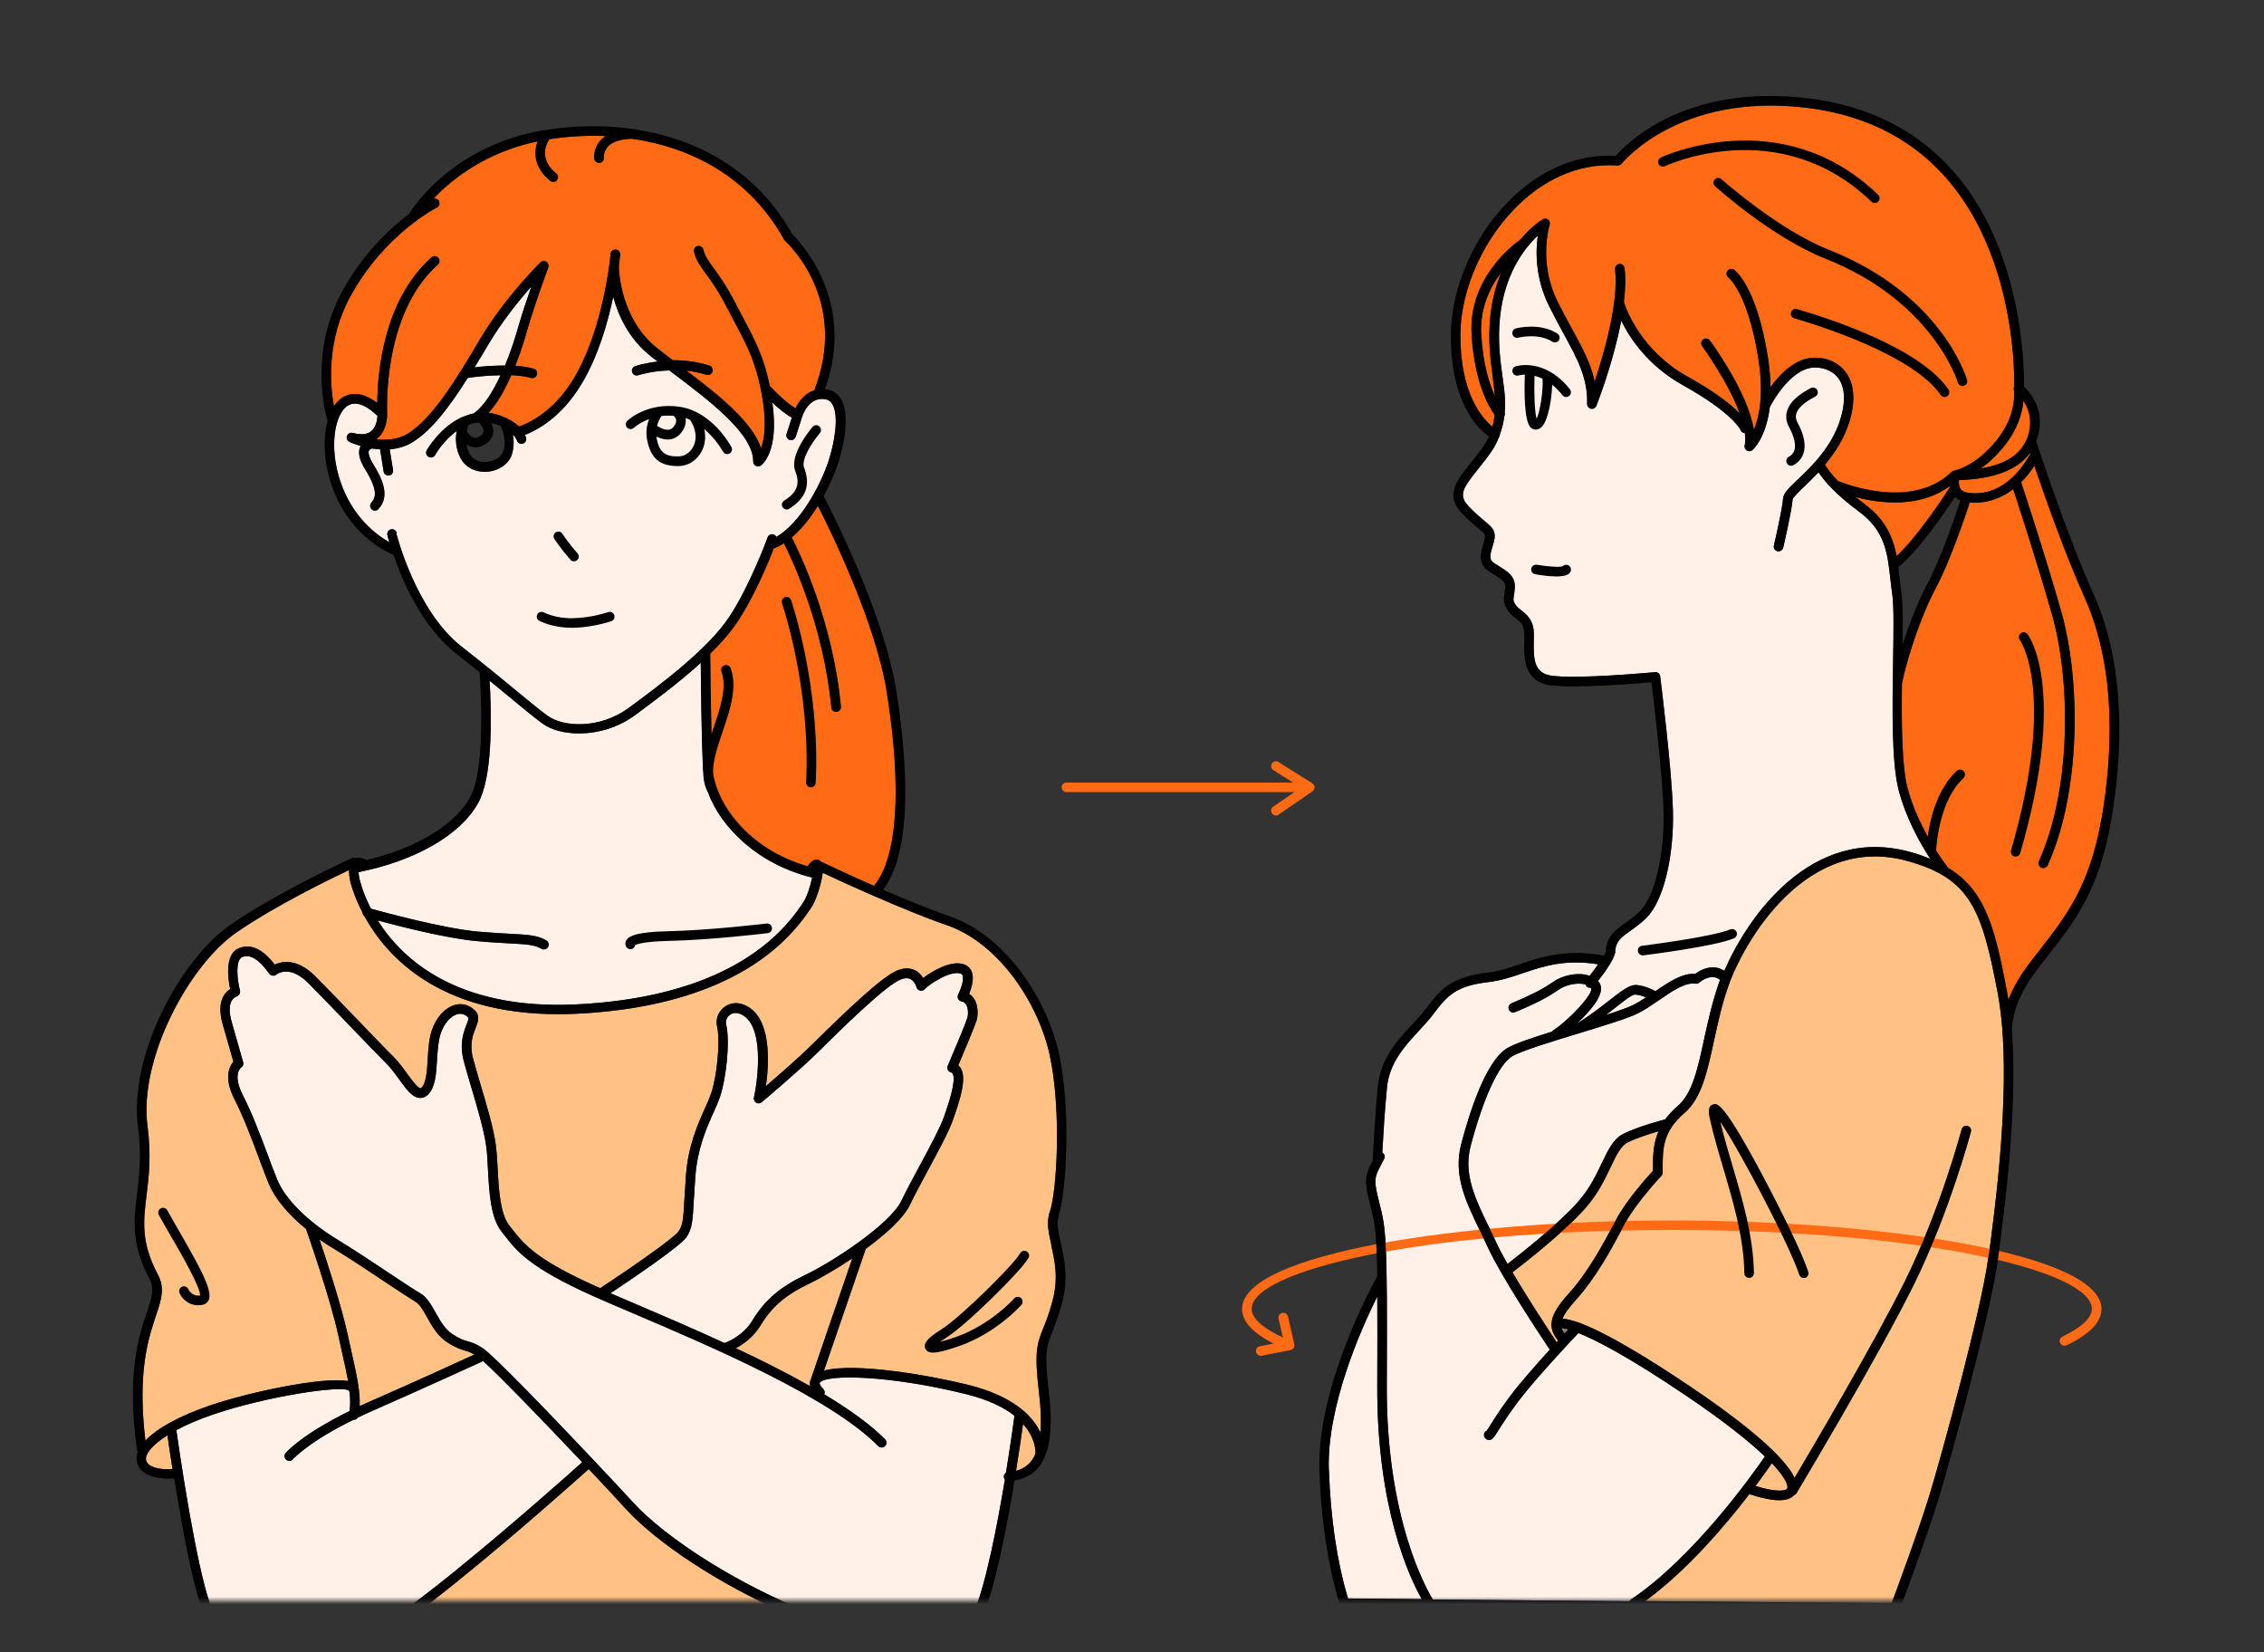 <svg width="307" height="224" viewBox="0 0 307 224" fill="none" xmlns="http://www.w3.org/2000/svg">
<rect x="0" y="0" width="307" height="224" fill="#333333" stroke="none"/>
<mask id="mask0_553_44" style="mask-type:alpha" maskUnits="userSpaceOnUse" x="0" y="0" width="307" height="224">
<rect width="307" height="224" fill="#D9D9D9"/>
</mask>
<g mask="url(#mask0_553_44)">
<mask id="mask1_553_44" style="mask-type:alpha" maskUnits="userSpaceOnUse" x="-5" y="-4" width="317" height="221">
<rect x="-5" y="-4" width="317" height="221" fill="white"/>
</mask>
<g mask="url(#mask1_553_44)">
<g clip-path="url(#clip0_553_44)">
<path d="M222.75 129.536C222.75 129.536 222.802 129.536 222.828 129.536C223.218 129.484 232.529 128.326 235.129 127.221C235.454 127.078 235.61 126.701 235.48 126.363C235.337 126.038 234.96 125.882 234.622 126.012C232.19 127.039 222.763 128.222 222.659 128.235C222.308 128.274 222.048 128.599 222.1 128.963C222.139 129.289 222.425 129.536 222.75 129.536Z" fill="#808080"/>
<path d="M239.043 159.43C233.673 149.366 232.892 149.574 232.32 149.73C231.475 149.964 231.722 151.082 231.852 151.68C232.333 153.852 232.983 156.049 233.673 158.377C235.051 163.045 236.468 167.869 236.533 172.629C236.533 172.993 236.819 173.266 237.197 173.266C237.561 173.266 237.847 172.967 237.834 172.603C237.756 167.661 236.312 162.746 234.908 158C234.31 155.958 233.738 154.021 233.283 152.122C236 156.114 242.736 168.975 243.971 172.824C244.062 173.097 244.309 173.279 244.595 173.279C244.66 173.279 244.725 173.279 244.79 173.253C245.129 173.149 245.324 172.772 245.207 172.433C244.465 170.093 241.54 164.124 239.043 159.443V159.43Z" fill="#808080"/>
<path d="M205.534 49.669C205.196 49.773 205.001 50.137 205.105 50.475C205.209 50.814 205.573 51.009 205.911 50.905C205.95 50.905 206.262 50.801 206.769 50.788C206.691 53.024 206.665 57.029 207.537 57.939C207.732 58.134 207.966 58.251 208.226 58.251C208.46 58.251 208.798 58.173 209.136 57.796C209.955 56.847 210.423 54.077 210.475 52.166C210.93 52.543 211.412 52.998 211.867 53.583C211.997 53.739 212.179 53.83 212.374 53.83C212.517 53.83 212.66 53.778 212.777 53.687C213.063 53.466 213.102 53.05 212.881 52.777C209.474 48.486 205.677 49.617 205.521 49.669H205.534Z" fill="#808080"/>
<path d="M208.355 56.769C208.082 55.859 207.991 53.323 208.069 50.944C208.407 51.022 208.772 51.152 209.162 51.334C209.279 52.946 208.785 55.95 208.355 56.769Z" fill="#808080"/>
<path d="M205.885 45.781C205.885 45.781 208.576 45.092 210.488 46.327C210.592 46.392 210.722 46.431 210.839 46.431C211.047 46.431 211.268 46.327 211.385 46.132C211.58 45.833 211.489 45.43 211.19 45.235C208.785 43.688 205.677 44.494 205.547 44.533C205.196 44.624 205.001 44.975 205.092 45.326C205.183 45.677 205.534 45.872 205.885 45.794V45.781Z" fill="#808080"/>
<path d="M212.712 76.664C212.439 76.508 212.1 76.56 211.892 76.781C211.489 76.924 209.903 76.833 208.394 76.573C208.043 76.521 207.705 76.755 207.64 77.106C207.575 77.457 207.822 77.796 208.173 77.861C209.448 78.082 210.371 78.159 211.047 78.159C212.569 78.159 212.816 77.756 212.933 77.561C213.115 77.249 213.024 76.859 212.712 76.664Z" fill="#808080"/>
<path d="M242.567 61.919C242.255 62.087 242.125 62.478 242.294 62.803C242.411 63.024 242.632 63.154 242.866 63.154C242.97 63.154 243.074 63.128 243.165 63.076C243.867 62.712 244.349 62.14 244.57 61.424C244.908 60.332 244.622 58.902 243.75 57.302C243.516 56.873 243.464 56.47 243.581 56.08C243.919 54.962 245.532 54.09 246.156 53.765C246.468 53.596 246.585 53.206 246.416 52.881C246.247 52.569 245.844 52.452 245.532 52.621C244.726 53.063 242.827 54.078 242.333 55.716C242.112 56.444 242.203 57.198 242.606 57.926C243.295 59.201 243.555 60.306 243.321 61.047C243.204 61.437 242.957 61.724 242.567 61.931V61.919Z" fill="#808080"/>
<path d="M274.932 85.975C274.711 85.689 274.308 85.636 274.022 85.858C273.736 86.079 273.684 86.482 273.892 86.768C273.944 86.833 278.911 93.868 272.696 115.31C272.592 115.661 272.8 116.012 273.138 116.116C273.203 116.129 273.255 116.142 273.32 116.142C273.606 116.142 273.866 115.96 273.944 115.674C280.381 93.464 275.153 86.274 274.932 85.975Z" fill="#808080"/>
<path d="M275.31 61.554C272.306 66.834 268.678 67.12 266.766 66.795C266.311 66.716 265.999 66.547 265.83 66.261C265.609 65.91 265.609 65.442 265.648 65.091C270.342 64.948 273.58 63.726 275.271 61.424C275.284 61.476 275.297 61.515 275.323 61.567L275.31 61.554Z" fill="#FF6A14"/>
<path d="M252.723 68.238C252.32 67.952 251.956 67.666 251.618 67.393C254.908 68.264 260.239 68.927 264.361 65.936C264.361 65.989 264.387 66.041 264.4 66.093C263.646 67.25 260.005 72.802 257.183 75.39C256.702 72.867 255.675 70.397 252.723 68.251V68.238Z" fill="#FF6A14"/>
<path d="M275.193 58.408C274.607 61.203 272.436 62.894 268.6 63.518C269.575 62.829 270.68 61.853 271.786 60.475C273.684 58.096 274.256 55.846 274.386 54.351C274.984 55.248 275.557 56.639 275.18 58.408H275.193Z" fill="#FF6A14"/>
<path d="M198.031 45.365C198.07 39.072 201.295 32.05 206.223 27.473C208.941 24.95 213.427 22.024 219.33 22.44C219.538 22.44 219.759 22.362 219.889 22.193C219.967 22.102 227.665 12.506 244.973 14.612C271.76 17.863 273.164 46.158 273.151 52.335C273.086 52.465 273.047 52.608 273.073 52.764C273.073 52.803 273.125 53.076 273.125 53.505V53.531C273.125 54.702 272.839 57.068 270.771 59.656C267.872 63.284 265.037 63.791 264.998 63.804C264.868 63.83 264.764 63.882 264.686 63.96C264.686 63.96 264.66 63.96 264.647 63.973C259.341 69.148 250.33 65.663 249.212 65.208C248.237 64.181 247.704 63.414 247.456 63.011C248.77 61.45 250.044 59.552 250.772 57.198C251.904 53.505 251.058 51.399 250.148 50.294C249.095 49.006 247.391 48.343 245.584 48.525C243.204 48.772 241.267 50.853 240.084 52.478C240.071 51.23 239.954 49.825 239.694 48.226C238.159 38.773 235.272 36.666 235.142 36.575C234.856 36.38 234.453 36.445 234.245 36.731C234.037 37.017 234.102 37.42 234.388 37.641C234.414 37.654 236.976 39.67 238.406 48.434C239.238 53.518 238.536 56.6 237.821 58.278C237.054 53.245 232.1 46.496 231.853 46.158C231.644 45.872 231.228 45.807 230.942 46.028C230.656 46.236 230.591 46.653 230.812 46.939C230.864 47.004 234.362 51.789 235.91 56.054C234.778 54.897 232.685 53.193 228.836 51.061C222.451 47.511 220.449 41.763 220.202 40.944C220.397 39.306 220.462 37.732 220.293 36.354C220.254 36.003 219.928 35.743 219.577 35.782C219.226 35.821 218.966 36.146 219.005 36.497C219.525 40.983 217.51 47.901 216.236 51.724C215.728 49.292 214.545 47.121 213.154 44.572C212.543 43.454 211.879 42.231 211.203 40.879C208.551 35.522 210.124 30.541 210.137 30.489C210.215 30.229 210.137 29.956 209.929 29.787C209.721 29.618 209.422 29.592 209.188 29.735C209.071 29.813 207.679 30.645 206.158 32.492C205.222 33.142 199.084 37.719 199.552 45.365C199.955 52.036 201.971 55.3 202.686 56.249C202.621 56.808 202.517 57.341 202.361 57.848C201.009 56.743 197.979 53.362 198.031 45.326V45.365Z" fill="#FF6A14"/>
<path d="M202.439 51.269C202.556 52.127 202.66 52.946 202.725 53.726C201.971 52.088 201.1 49.383 200.866 45.326C200.658 41.802 202.049 38.955 203.57 36.939C202.764 38.903 202.14 41.295 201.997 44.221C201.854 47.004 202.179 49.266 202.452 51.269H202.439Z" fill="#FF6A14"/>
<path d="M219.018 129.002C219.122 127.598 219.863 127.065 221.099 126.194C221.762 125.726 222.516 125.192 223.296 124.412C225.559 122.15 227.015 116.194 226.859 109.927C226.703 104.088 225.143 91.826 225.13 91.696C225.091 91.345 224.779 91.085 224.427 91.137C224.323 91.137 213.817 92.138 210.345 91.605C208.056 91.254 207.926 89.433 207.991 86.898C207.991 86.482 208.017 86.079 207.991 85.727C207.926 84.024 206.977 83.283 206.275 82.737C205.963 82.49 205.703 82.282 205.547 82.047C205.183 81.462 205.196 81.41 205.3 80.708C205.339 80.487 205.378 80.214 205.404 79.863C205.586 78.198 204.506 77.535 203.271 76.768C203.063 76.638 202.842 76.495 202.608 76.352C201.932 75.91 202.01 75.338 202.387 74.129C202.504 73.751 202.621 73.361 202.673 72.984C202.816 71.866 202.218 71.385 201.334 70.657C200.8 70.215 200.072 69.616 199.136 68.628C197.732 67.133 198.369 66.183 200.397 63.648C200.969 62.933 201.607 62.139 202.244 61.216C202.673 60.605 202.998 59.942 203.271 59.253C203.271 59.24 203.297 59.227 203.31 59.214C203.349 59.136 203.375 59.045 203.375 58.954C203.661 58.173 203.882 57.341 203.986 56.457C204.077 56.301 204.09 56.132 204.051 55.963C204.103 55.378 204.116 54.78 204.09 54.155C204.038 53.18 203.895 52.153 203.752 51.087C203.479 49.149 203.18 46.939 203.31 44.286C203.648 37.472 206.717 33.636 208.537 31.946C208.238 34.026 208.16 37.641 210.059 41.49C210.748 42.869 211.411 44.091 212.035 45.235C213.947 48.746 215.325 51.282 215.221 54.754C215.221 55.066 215.429 55.352 215.741 55.417C216.053 55.482 216.365 55.313 216.482 55.014C216.612 54.676 218.784 49.11 219.85 43.48C221.008 45.846 223.465 49.591 228.237 52.244C234.999 56.002 236.026 58.291 236.026 58.303C236.117 58.55 236.351 58.707 236.611 58.72C236.69 59.331 236.69 59.89 236.586 60.397C236.533 60.67 236.651 60.943 236.885 61.086C236.989 61.151 237.106 61.177 237.223 61.177C237.379 61.177 237.522 61.125 237.639 61.021C237.743 60.93 239.498 59.37 240.005 55.131C240.031 55.105 240.057 55.079 240.07 55.053C240.096 55.001 242.593 50.163 245.753 49.851C246.806 49.747 248.262 50.033 249.186 51.152C250.2 52.387 250.33 54.364 249.563 56.847C248.405 60.605 245.649 63.245 243.815 64.987C242.567 66.171 241.826 66.886 241.787 67.653C241.722 68.719 240.955 72.243 240.551 73.96C240.473 74.311 240.682 74.662 241.033 74.74C241.085 74.74 241.137 74.753 241.176 74.753C241.475 74.753 241.735 74.545 241.813 74.246C241.865 74.037 242.996 69.161 243.087 67.718C243.139 67.432 244.023 66.587 244.726 65.91C245.285 65.377 245.935 64.74 246.598 64.038C246.949 64.558 247.508 65.299 248.392 66.21C248.392 66.21 248.392 66.21 248.405 66.222C249.277 67.107 250.434 68.147 251.994 69.291C255.622 71.931 255.947 74.948 256.337 78.433C256.416 79.122 256.494 79.824 256.598 80.526C256.832 82.138 256.78 85.597 256.715 89.615C256.611 96.065 256.494 103.386 257.469 107.131C258.457 110.941 260.395 114.361 261.747 116.441C260.941 116.116 260.095 115.804 259.133 115.544C245.571 111.708 236.872 124.555 233.829 131.629C233.4 131.356 232.945 131.187 232.437 131.161C231.306 131.096 230.318 131.72 229.876 132.045C228.133 131.915 226.287 133.15 224.492 134.386C223.946 134.1 222.893 133.619 221.892 133.554C220.956 133.502 219.863 134.373 218.173 135.686C216.977 136.622 215.507 137.767 213.83 138.781C215.689 137.064 217.757 134.685 216.925 133.32C216.859 133.215 216.781 133.124 216.69 133.02C217.198 132.37 217.874 131.473 218.368 130.628C218.368 130.628 218.368 130.602 218.381 130.602C218.745 129.991 219.018 129.419 219.044 129.002H219.018Z" fill="#FFF1E7"/>
<path d="M224.128 158.624V158.767C223.387 159.573 220.565 162.707 219.174 165.321L218.862 165.919C217.302 168.831 215.364 172.459 212.698 175.424C211.099 177.193 210.423 178.428 210.384 179.481C210.384 179.533 210.384 179.572 210.384 179.624V179.65C210.384 179.689 210.384 179.741 210.384 179.78C210.436 180.482 210.761 181.12 211.281 181.783C211.216 181.848 211.151 181.926 211.086 181.991C210.02 180.391 207.237 176.178 205.092 172.511C206.717 171.276 212.178 167.011 215.026 163.76C216.69 161.862 217.64 159.859 218.407 158.247C219.174 156.647 219.772 155.373 220.696 154.918C221.931 154.294 223.673 153.748 224.896 153.384C224.141 155.126 224.141 156.842 224.141 158.624H224.128Z" fill="#FFC184"/>
<path d="M212.165 180.808C211.983 180.573 211.827 180.339 211.736 180.079C211.931 180.079 212.23 180.131 212.686 180.248C212.53 180.404 212.36 180.599 212.165 180.808Z" fill="#808080"/>
<path d="M225.819 151.771C224.987 151.979 222.048 152.772 220.098 153.748C218.771 154.411 218.056 155.932 217.211 157.688C216.444 159.313 215.559 161.147 214.025 162.902C211.359 165.945 206.145 170.041 204.416 171.367C203.778 170.249 203.232 169.222 202.855 168.376C202.517 167.635 202.166 166.907 201.815 166.192C200.072 162.59 198.421 159.196 199.409 155.425C201.139 148.858 203.245 144.294 205.053 143.215C206.314 142.474 210.41 141.225 214.025 140.12C217.523 139.054 220.826 138.053 222.165 137.363C223.062 136.908 223.973 136.284 224.857 135.673C224.896 135.647 224.922 135.621 224.961 135.608C226.716 134.399 228.524 133.15 229.902 133.371C230.097 133.397 230.292 133.345 230.435 133.215C230.435 133.215 231.319 132.435 232.295 132.474C232.646 132.5 232.958 132.63 233.244 132.864C233.179 133.046 233.114 133.215 233.049 133.384C232.152 135.972 231.579 138.612 231.072 140.926C230.227 144.853 229.486 148.247 227.522 149.938C226.794 150.562 226.235 151.186 225.78 151.797L225.819 151.771Z" fill="#FFF1E7"/>
<path d="M217.77 137.611C218.173 137.299 218.563 136.999 218.927 136.713C220.058 135.829 221.307 134.789 221.762 134.854C222.243 134.88 222.763 135.049 223.192 135.231C222.646 135.595 222.1 135.933 221.58 136.206C220.878 136.57 219.46 137.064 217.77 137.611Z" fill="#FFF1E7"/>
<path d="M187.329 157.805C187.446 157.61 187.563 157.389 187.693 157.155C187.875 156.842 187.758 156.452 187.446 156.27C187.55 154.398 187.758 150.783 188.083 147.428C188.408 144.073 190.554 141.772 192.439 139.73C193.154 138.963 193.818 138.235 194.377 137.494C196.379 134.789 197.628 133.645 201.971 133.137C203.57 132.942 205.013 132.461 206.522 131.941C209.33 130.992 212.256 130.03 216.716 130.745C216.365 131.252 215.975 131.785 215.559 132.305C215.403 132.253 215.247 132.201 215.078 132.162C213.687 131.876 211.853 132.266 210.631 133.124C209.044 134.23 207.224 135.088 204.961 136.037C204.636 136.18 204.48 136.557 204.61 136.882C204.753 137.207 205.13 137.376 205.456 137.233C207.796 136.258 209.695 135.361 211.359 134.191C212.282 133.541 213.765 133.215 214.805 133.436C214.87 133.449 214.948 133.476 215.013 133.489C215.052 133.593 215.104 133.697 215.195 133.775C215.312 133.879 215.468 133.931 215.611 133.931C215.637 133.931 215.65 133.931 215.676 133.918C215.702 133.944 215.741 133.97 215.754 134.009C216.17 134.685 212.659 138.417 210.631 139.691C210.553 139.743 210.488 139.795 210.449 139.873C207.705 140.731 205.403 141.512 204.389 142.11C201.476 143.839 199.227 150.991 198.148 155.113C197.042 159.352 198.785 162.954 200.644 166.777C200.982 167.492 201.333 168.207 201.672 168.935C203.518 173.006 208.875 181.068 210.163 182.992C208.316 185.021 206.106 187.517 204.805 189.26C203.453 191.067 202.569 192.471 202.049 193.304C201.893 193.551 201.737 193.811 201.62 193.967C201.32 194.097 201.164 194.448 201.268 194.773C201.346 195.007 201.594 195.215 201.841 195.241C201.88 195.241 201.919 195.241 201.958 195.241C202.361 195.241 202.556 194.929 203.154 193.993C203.674 193.174 204.532 191.808 205.859 190.04C208.004 187.179 212.802 182.043 214.038 180.742C216.404 181.679 220.773 183.915 228.666 189.247C233.946 192.81 237.262 195.501 239.329 197.478C237.717 199.831 229.668 211.183 221.163 216.866C221.072 216.931 221.007 217.009 220.968 217.1L194.299 216.866C193.466 215.513 187.953 205.891 188.057 187.79C188.161 167.544 187.927 166.621 187.069 163.188C186.315 160.158 186.25 159.781 187.342 157.831L187.329 157.805Z" fill="#FFF1E7"/>
<path d="M242.346 201.821C242.229 202.068 241.189 202.445 238.042 201.483C239.056 200.13 239.824 199.038 240.266 198.388C242.164 200.391 242.515 201.47 242.346 201.808V201.821Z" fill="#FFC184"/>
<path d="M180.19 199.311C179.904 190.716 184.507 180.313 186.757 175.801C186.783 178.779 186.77 182.654 186.757 187.764C186.666 204.526 191.178 213.992 192.79 216.827L182.791 216.736C181.296 211.742 180.424 205.865 180.203 199.298L180.19 199.311Z" fill="#FFF1E7"/>
<path d="M269.679 170.041L269.614 170.509C268.691 177.531 263.334 197.14 261.656 202.653C260.161 207.529 257.222 215.461 256.507 217.373L223.075 217.087C228.719 212.991 233.933 206.853 237.21 202.588C238.887 203.134 240.253 203.407 241.28 203.407C242.216 203.407 242.866 203.173 243.269 202.731C243.399 202.679 243.516 202.601 243.595 202.471C243.699 202.289 254.621 184.071 259.485 174.241C264.361 164.384 267.221 153.566 267.261 153.449C267.352 153.098 267.143 152.746 266.792 152.655C266.441 152.564 266.09 152.772 265.999 153.124C265.973 153.228 263.138 163.929 258.327 173.669C254.283 181.848 246.013 195.878 243.347 200.378C241.683 196.828 234.284 191.418 229.421 188.141C222.503 183.473 217.328 180.508 214.116 179.338C213.206 179.013 212.465 178.831 211.866 178.792C212.127 178.168 212.673 177.375 213.674 176.269C216.457 173.188 218.524 169.326 220.02 166.504L220.332 165.906C221.84 163.097 225.234 159.482 225.273 159.443C225.39 159.326 225.455 159.157 225.455 159.001V158.598C225.455 155.724 225.455 153.462 228.433 150.887C230.734 148.91 231.501 145.322 232.412 141.161C232.932 138.768 233.465 136.284 234.336 133.775C236.443 127.715 244.947 112.865 258.756 116.766C267.234 119.159 268.743 123.346 270.901 134.698C271.188 136.219 271.383 137.884 271.526 139.626C271.526 140.094 271.565 140.432 271.591 140.601C272.215 150.978 270.524 163.916 269.705 170.028L269.679 170.041Z" fill="#FFC184"/>
<path d="M284.971 111.006C283.398 120.082 280.173 124.217 276.766 128.599C276.155 129.38 275.531 130.173 274.919 131.005C273.658 132.708 272.852 134.256 272.345 135.582C272.28 135.218 272.241 134.828 272.163 134.477C270.537 125.908 269.289 120.771 264.153 117.651C263.997 117.443 263.359 116.597 262.54 115.323C262.592 114.244 263.047 108.483 266.246 105.492C266.506 105.245 266.519 104.829 266.272 104.569C266.025 104.309 265.609 104.296 265.349 104.543C262.696 107.027 261.76 111.019 261.409 113.437C260.382 111.578 259.302 109.263 258.665 106.806C257.885 103.815 257.846 98.055 257.911 92.71C258.34 90.344 260.187 84.102 262.436 79.876C264.465 76.092 266.506 69.954 267.104 68.147C267.312 68.16 267.547 68.173 267.794 68.173C269.159 68.173 271.057 67.809 272.995 66.326C273.827 68.836 276.22 76.196 278.248 83.27C280.758 92.047 280.992 106.78 276.48 116.792C276.337 117.117 276.48 117.508 276.805 117.651C276.896 117.69 276.987 117.703 277.078 117.703C277.325 117.703 277.559 117.56 277.676 117.325C282.318 107.027 282.084 91.904 279.51 82.906C277.312 75.208 274.659 67.172 274.074 65.39C274.685 64.779 275.283 64.051 275.869 63.167C277.273 67.302 280.004 75.052 282.682 81.02C287.143 90.955 286.401 102.814 284.984 111.019L284.971 111.006Z" fill="#FF6A14"/>
<path d="M77.334 75.884C77.464 76.027 77.647 76.105 77.829 76.105C77.984 76.105 78.141 76.053 78.258 75.949C78.531 75.715 78.557 75.299 78.31 75.026C77.178 73.751 76.255 72.373 76.255 72.36C76.06 72.061 75.657 71.983 75.358 72.178C75.059 72.373 74.981 72.776 75.176 73.075C75.215 73.14 76.151 74.532 77.347 75.884H77.334Z" fill="#808080"/>
<path d="M73.121 84.167C73.199 84.206 74.89 85.116 77.503 85.116C77.607 85.116 77.724 85.116 77.841 85.116C80.572 85.038 82.796 84.245 82.9 84.219C83.238 84.102 83.42 83.725 83.29 83.387C83.173 83.049 82.796 82.867 82.458 82.997C82.432 82.997 80.325 83.751 77.802 83.816C75.384 83.907 73.758 83.036 73.745 83.036C73.433 82.867 73.03 82.984 72.861 83.296C72.692 83.608 72.809 83.998 73.121 84.18V84.167Z" fill="#808080"/>
<path d="M106.657 69.083C106.774 69.083 106.891 69.057 106.995 68.992C109.283 67.575 109.947 65.754 109.036 63.401C108.607 62.309 110.116 59.955 111.169 58.733C111.403 58.46 111.377 58.044 111.104 57.809C110.831 57.575 110.428 57.601 110.194 57.874C109.868 58.265 106.995 61.684 107.84 63.869C108.529 65.624 108.087 66.795 106.332 67.874C106.033 68.069 105.928 68.459 106.124 68.771C106.241 68.966 106.462 69.083 106.683 69.083H106.657Z" fill="#808080"/>
<path d="M85.968 57.991C85.968 57.991 86.749 57.289 88.023 56.821C87.737 57.549 87.529 58.498 87.75 59.63C88.218 62.113 89.466 63.193 91.885 63.193C91.95 63.193 92.015 63.193 92.08 63.193C93.367 63.167 94.551 62.373 95.175 61.138C95.63 60.241 95.734 59.214 95.5 58.173C97.112 59.539 98.022 61.203 98.035 61.229C98.153 61.45 98.374 61.567 98.608 61.567C98.712 61.567 98.816 61.541 98.92 61.489C99.232 61.32 99.349 60.93 99.18 60.605C99.076 60.41 96.579 55.82 92.184 55.157C87.789 54.493 85.175 56.951 85.058 57.055C84.798 57.302 84.785 57.718 85.032 57.978C85.279 58.238 85.695 58.251 85.955 58.004L85.968 57.991Z" fill="#808080"/>
<path d="M94.017 60.54C93.601 61.346 92.847 61.866 92.054 61.879C90.168 61.944 89.388 61.294 89.024 59.383C89.024 59.318 89.024 59.266 89.011 59.201C89.453 59.409 89.987 59.591 90.533 59.591C90.624 59.591 90.702 59.591 90.793 59.578C91.404 59.513 91.937 59.214 92.34 58.707C92.86 58.056 93.068 57.393 92.964 56.73C92.964 56.704 92.951 56.691 92.951 56.678C93.172 56.743 93.38 56.834 93.575 56.925C94.382 58.16 94.564 59.474 94.017 60.54Z" fill="#808080"/>
<path d="M91.352 56.392C91.456 56.483 91.638 56.678 91.69 56.938C91.729 57.211 91.612 57.536 91.326 57.887C91.144 58.121 90.923 58.239 90.663 58.264C90.13 58.316 89.493 58.005 89.089 57.744C89.258 57.107 89.531 56.639 89.701 56.405C90.208 56.34 90.767 56.34 91.352 56.379V56.392Z" fill="#808080"/>
<path d="M85.487 128.703C85.604 128.703 85.721 128.677 85.825 128.599C85.994 128.495 86.098 128.326 86.124 128.144C86.397 128.001 87.399 127.65 90.662 127.572C96.423 127.455 104.043 126.532 104.108 126.519C104.459 126.48 104.719 126.155 104.68 125.791C104.641 125.44 104.316 125.179 103.952 125.218C103.874 125.218 96.319 126.142 90.623 126.259C86.111 126.35 85.201 126.987 84.915 127.52C84.733 127.858 84.798 128.183 84.915 128.378C85.032 128.573 85.253 128.69 85.461 128.69L85.487 128.703Z" fill="#808080"/>
<path d="M120.258 93.894C122.326 107.001 121.702 116.259 118.516 120.108C115.135 118.626 112.287 117.286 111.299 116.818C111.156 116.662 110.987 116.545 110.766 116.532C110.636 116.532 110.493 116.558 110.363 116.623C110.285 116.649 110.22 116.688 110.168 116.74C109.96 116.883 109.739 117.117 109.505 117.456C101.26 115.076 97.138 108.808 96.67 104.634C96.683 102.996 97.32 101.123 97.984 99.173C98.972 96.26 99.999 93.256 99.076 90.617C98.959 90.279 98.582 90.097 98.244 90.214C97.906 90.331 97.724 90.708 97.841 91.046C98.621 93.256 97.671 96.039 96.748 98.744C96.657 99.017 96.566 99.29 96.475 99.563C96.371 95.051 96.319 89.837 96.306 88.627C97.775 87.184 99.089 85.701 100.038 84.258C102.301 80.799 104.134 76.404 104.927 74.363C105.395 74.18 105.864 73.947 106.293 73.66C107.502 76.027 111.676 84.908 112.729 95.935C112.755 96.273 113.041 96.52 113.379 96.52C113.405 96.52 113.418 96.52 113.444 96.52C113.796 96.481 114.069 96.169 114.03 95.818C112.937 84.284 108.477 75.039 107.359 72.867C108.724 71.71 109.921 70.175 110.909 68.589C112.742 72.191 118.776 84.518 120.258 93.894Z" fill="#FF6A14"/>
<path d="M47.57 40.086C52.16 31.725 59.169 28.175 59.234 28.149C59.559 27.993 59.689 27.603 59.533 27.278C59.39 26.991 59.065 26.861 58.766 26.953C61.236 24.326 65.826 20.646 72.9 19.163C72.367 20.646 72.38 22.726 74.617 24.521C74.734 24.612 74.877 24.664 75.02 24.664C75.215 24.664 75.397 24.586 75.527 24.417C75.748 24.131 75.709 23.728 75.423 23.507C73.043 21.608 74.044 19.554 74.487 18.878C76.918 18.5 79.493 18.331 82.12 18.448C81.873 18.617 81.625 18.812 81.43 19.034C80.429 20.152 80.572 21.452 80.585 21.517C80.624 21.842 80.91 22.089 81.235 22.089C81.261 22.089 81.287 22.089 81.3 22.089C81.651 22.05 81.912 21.738 81.873 21.374C81.873 21.348 81.808 20.568 82.419 19.892C83.03 19.215 84.174 18.851 85.695 18.812C93.692 19.97 101.585 23.949 106.332 32.492C106.371 32.557 106.41 32.609 106.462 32.661C106.826 32.986 115.187 40.723 110.415 52.92C109.153 53.323 108.321 54.416 107.866 55.352C106.644 54.636 105.07 53.063 104.381 52.322C103.575 48.382 102.327 46.015 100.792 43.142C100.441 42.491 100.077 41.802 99.7 41.061C98.53 38.773 97.516 37.381 96.774 36.354C96.059 35.366 95.578 34.715 95.37 33.844C95.292 33.493 94.928 33.272 94.59 33.363C94.239 33.441 94.018 33.792 94.109 34.143C94.369 35.262 94.941 36.042 95.721 37.121C96.475 38.161 97.424 39.449 98.543 41.646C98.92 42.387 99.297 43.077 99.648 43.74C101.39 47.004 102.769 49.591 103.497 54.74C103.926 57.835 103.601 59.695 103.198 60.761C102.015 57.185 97.45 53.557 93.094 50.254C93.966 50.345 94.876 50.528 95.799 50.814C95.864 50.84 95.929 50.84 95.994 50.84C96.267 50.84 96.527 50.657 96.618 50.384C96.722 50.046 96.54 49.682 96.189 49.565C94.434 49.006 92.73 48.837 91.235 48.837C90.507 48.291 89.805 47.745 89.141 47.225C84.109 43.233 83.914 36.614 83.914 36.094C84.031 35.197 84.083 34.624 84.096 34.533C84.122 34.169 83.862 33.857 83.498 33.831C83.147 33.805 82.822 34.065 82.796 34.429C82.796 34.533 81.898 44.611 77.724 51.451C74.916 56.041 71.418 57.484 70.365 57.822C69.975 57.445 69.428 57.055 68.687 56.704C68.674 56.704 68.648 56.691 68.635 56.678C68.232 56.496 67.79 56.314 67.257 56.171C66.919 56.08 66.581 56.015 66.255 55.976C67.465 54.65 68.505 52.764 69.337 50.866C70.287 50.905 71.223 51.022 72.003 51.243C72.055 51.256 72.12 51.269 72.185 51.269C72.471 51.269 72.731 51.087 72.809 50.788C72.9 50.437 72.705 50.085 72.354 49.981C71.6 49.773 70.755 49.656 69.871 49.591C70.612 47.732 71.158 45.976 71.47 44.832C72.471 41.295 74.331 36.328 74.344 36.276C74.448 35.99 74.344 35.665 74.084 35.496C73.823 35.327 73.485 35.366 73.277 35.574C73.082 35.769 68.401 40.398 65.111 45.963C61.691 51.737 58.61 56.691 55.385 58.746C54.006 59.617 52.394 59.721 51.029 59.552C51.068 59.526 51.107 59.5 51.133 59.474C52.576 58.316 52.498 56.158 52.498 56.067C52.498 55.937 51.783 42.621 59.377 35.873C59.65 35.639 59.676 35.223 59.429 34.95C59.195 34.676 58.779 34.651 58.506 34.898C51.913 40.749 51.185 50.827 51.159 54.636C48.87 52.894 47.271 53.375 46.465 53.882C46.009 54.168 45.619 54.572 45.281 55.079C44.748 52.166 44.254 46.119 47.557 40.086H47.57Z" fill="#FF6A14"/>
<path d="M64.357 49.799C64.981 48.785 65.605 47.758 66.255 46.652C68.089 43.558 70.403 40.71 72.068 38.825C71.47 40.541 70.742 42.699 70.234 44.494C69.961 45.469 69.35 47.459 68.492 49.552C66.919 49.552 65.397 49.669 64.357 49.799Z" fill="#FFF1E7"/>
<path d="M53.798 72.243C53.707 71.892 53.356 71.684 53.018 71.762C52.667 71.853 52.459 72.204 52.537 72.542C52.55 72.62 52.641 72.984 52.81 73.517C51.016 72.503 47.791 70.097 46.165 65.286C44.566 60.579 45.411 56.08 47.166 54.988C48.454 54.194 50.027 55.261 51.197 56.379C51.172 56.86 51.029 57.913 50.326 58.473C49.78 58.915 48.948 58.98 47.843 58.694C47.518 58.603 47.179 58.785 47.062 59.097C46.945 59.409 47.089 59.76 47.388 59.903C47.453 59.929 48.038 60.202 48.935 60.462C48.909 60.514 48.857 60.553 48.831 60.618C48.519 61.385 48.753 62.387 49.52 63.609C51.328 66.509 50.937 67.536 50.378 68.121C50.131 68.381 50.144 68.797 50.404 69.044C50.534 69.161 50.69 69.226 50.846 69.226C51.015 69.226 51.184 69.161 51.315 69.018C52.979 67.276 51.809 64.844 50.612 62.92C49.91 61.788 49.962 61.281 50.027 61.112C50.079 60.956 50.209 60.904 50.235 60.904C50.313 60.878 50.391 60.839 50.456 60.8C50.807 60.852 51.184 60.891 51.562 60.917C51.562 60.943 51.562 60.982 51.562 61.008L52.03 63.921C52.082 64.246 52.355 64.467 52.667 64.467C52.706 64.467 52.732 64.467 52.771 64.467C53.122 64.415 53.369 64.077 53.304 63.726L52.849 60.917C53.928 60.826 55.033 60.54 56.061 59.877C58.609 58.252 60.937 55.183 63.434 51.23C64.11 51.126 65.93 50.892 67.881 50.866C66.892 53.011 65.657 55.066 64.227 56.054C63.759 56.145 63.33 56.288 62.913 56.457C62.849 56.47 62.783 56.496 62.718 56.535C59.676 57.861 57.894 61.008 57.868 61.06C57.699 61.372 57.816 61.775 58.128 61.944C58.232 61.996 58.336 62.023 58.44 62.023C58.674 62.023 58.895 61.905 59.013 61.684C59.09 61.554 60.144 59.695 61.938 58.434C61.756 59.435 61.756 60.761 62.458 62.114C63.069 63.271 64.292 63.96 65.709 63.96C65.852 63.96 65.982 63.96 66.125 63.947C67.712 63.804 69.038 62.855 69.428 61.58C69.727 60.592 69.688 59.669 69.545 58.902C69.974 59.331 70.104 59.682 70.104 59.708C70.208 60.046 70.572 60.241 70.91 60.137C71.249 60.033 71.444 59.669 71.34 59.331C71.34 59.305 71.288 59.175 71.171 58.967C72.744 58.368 76.06 56.652 78.778 52.192C81.092 48.408 82.418 43.779 83.16 40.216C83.836 42.739 85.253 45.924 88.283 48.317C88.569 48.551 88.881 48.785 89.193 49.019C87.412 49.214 86.228 49.604 86.137 49.643C85.799 49.76 85.617 50.124 85.734 50.462C85.851 50.801 86.215 50.983 86.553 50.866C86.579 50.866 88.322 50.281 90.766 50.215C90.962 50.358 91.157 50.502 91.352 50.658C96.176 54.298 102.183 58.824 102.144 62.569C102.144 62.816 102.274 63.037 102.496 63.154C102.587 63.206 102.691 63.232 102.795 63.232C102.925 63.232 103.055 63.193 103.172 63.115C103.432 62.933 105.655 61.138 104.745 54.611C104.745 54.611 104.745 54.598 104.745 54.585C105.525 55.313 106.501 56.132 107.385 56.613L106.67 58.824C106.566 59.162 106.748 59.526 107.086 59.643C107.151 59.669 107.216 59.669 107.281 59.669C107.554 59.669 107.814 59.5 107.905 59.214L108.789 56.457C108.828 56.34 109.699 53.687 111.962 54.13C112.378 54.208 112.677 54.428 112.898 54.832C113.782 56.366 113.21 59.955 112.313 62.634C111.221 65.871 108.542 70.878 105.291 72.789C105.213 72.646 105.096 72.529 104.927 72.464C104.589 72.347 104.212 72.516 104.095 72.854C104.069 72.919 101.819 79.174 98.92 83.595C95.968 88.107 89.024 93.204 85.305 95.948C81.222 98.952 76.268 98.523 74.252 97.04C73.173 96.247 71.99 95.272 70.351 93.92C68.44 92.346 66.073 90.383 62.601 87.665C56.36 82.776 53.772 72.399 53.746 72.295L53.798 72.243Z" fill="#FFF1E7"/>
<path d="M65.189 108.119C66.853 104.348 66.632 96.234 66.398 92.281C67.608 93.269 68.648 94.115 69.558 94.882C71.21 96.247 72.406 97.235 73.511 98.055C74.707 98.939 76.515 99.433 78.517 99.433C81.001 99.433 83.784 98.679 86.111 96.962C88.556 95.155 92.002 92.619 95.032 89.862C95.058 93.009 95.149 100.395 95.331 104.244C95.331 104.387 95.37 104.543 95.383 104.686C95.383 105.649 95.565 106.559 96.007 107.404C97.762 112.215 102.834 117.195 110.141 118.977C109.894 120.147 109.4 121.682 108.919 122.358L108.685 122.709C101.78 132.994 88.205 135.712 78.036 136.18C61.977 136.921 54.539 130.056 51.224 124.789C54.162 125.583 60.495 127.208 64.617 127.585C66.424 127.754 67.881 127.832 69.038 127.897C71.275 128.014 72.51 128.079 73.42 128.625C73.524 128.69 73.641 128.716 73.758 128.716C73.979 128.716 74.2 128.599 74.317 128.404C74.499 128.092 74.408 127.702 74.096 127.507C72.913 126.792 71.561 126.727 69.116 126.597C67.959 126.532 66.528 126.454 64.747 126.298C60.014 125.856 51.991 123.658 50.313 123.203C49.091 120.849 48.74 119.094 48.727 119.042C48.662 118.691 48.636 118.444 48.623 118.236C48.636 118.236 48.662 118.236 48.675 118.236C49 118.171 49.325 118.093 49.65 118.015C49.65 118.015 49.676 118.015 49.689 118.015C57.361 116.272 63.252 112.553 65.189 108.158V108.119Z" fill="#FFF1E7"/>
<path d="M19.821 198.024C19.6 197.205 20.575 195.956 22.707 194.604C22.851 195.631 23.084 197.244 23.397 199.194C22.46 199.272 20.146 199.194 19.821 198.024Z" fill="#FFC184"/>
<path d="M23.916 193.902C25.269 193.174 26.946 192.446 28.949 191.769C36.114 189.325 46.347 187.777 47.322 188.545C47.335 188.623 47.374 188.688 47.401 188.753C47.505 189.715 47.517 190.547 47.401 191.314C40.912 194.5 38.831 196.893 38.74 197.01C38.506 197.283 38.545 197.686 38.818 197.92C38.935 198.024 39.091 198.076 39.234 198.076C39.416 198.076 39.599 197.998 39.728 197.842C39.755 197.816 41.744 195.54 47.908 192.511C47.921 192.511 47.947 192.511 47.96 192.511C48.181 192.511 48.389 192.394 48.506 192.211C49.143 191.899 49.806 191.6 50.534 191.275C58.973 187.556 65.28 184.644 65.345 184.618C65.397 184.592 65.449 184.552 65.488 184.513C67.79 186.594 73.862 192.875 78.947 198.258C76.97 200.026 69.259 206.905 61.314 213.329C55.502 218.023 54.396 218.517 54.422 218.517C54.344 218.53 54.266 218.569 54.201 218.621H29.001C27.44 216.033 25.165 202.783 23.916 193.928V193.902Z" fill="#FFF1E7"/>
<path d="M32.967 144.008L31.446 138.677C30.6 135.725 31.784 135.231 32.161 135.075C32.46 134.945 32.616 134.62 32.538 134.308C32.122 132.708 31.927 130.173 32.824 129.783C33.916 129.327 35.112 130.056 36.504 132.019C36.608 132.162 36.777 132.266 36.959 132.292C37.141 132.318 37.323 132.266 37.466 132.149C37.544 132.097 39.235 130.732 41.796 133.293C43.331 134.828 45.489 137.077 47.518 139.184C49.507 141.252 51.38 143.202 52.368 144.177C52.992 144.788 53.564 145.582 54.123 146.349C55.125 147.727 55.905 148.819 56.919 148.871C57.231 148.897 57.686 148.806 58.115 148.338C59.039 147.337 59.156 145.569 59.26 143.709C59.338 142.474 59.416 141.199 59.741 140.185C60.183 138.82 61.106 137.741 62.055 137.507C62.575 137.377 63.057 137.533 63.486 137.962C63.577 138.053 63.538 138.235 63.278 138.911C62.875 139.938 62.263 141.486 62.888 143.878C63.109 144.749 63.46 145.881 63.824 147.142C64.656 149.938 65.696 153.41 65.956 155.62C66.06 156.452 66.112 157.441 66.164 158.494C66.333 161.602 66.516 165.126 68.011 166.985L68.401 167.492C70.078 169.651 71.821 171.874 80.377 175.71C81.924 176.399 83.823 177.219 85.981 178.129C96.566 182.641 112.547 189.468 119.088 196.073C119.335 196.333 119.751 196.333 120.011 196.073C120.271 195.826 120.271 195.41 120.011 195.15C117.983 193.109 115.096 191.054 111.767 189.052C111.871 188.818 111.832 188.531 111.637 188.336C111.208 187.907 111.117 187.621 111.156 187.53C111.156 187.53 111.156 187.53 111.156 187.504C111.871 186.308 120.479 186.425 130.973 189.026C134.081 189.793 136.161 190.859 137.565 191.964C137.435 192.94 137.019 195.956 136.408 199.688C136.226 199.818 136.096 200.013 136.122 200.26C136.122 200.39 136.187 200.508 136.265 200.612C135.212 206.931 133.665 214.889 132.065 218.595H109.66C100.467 215.019 90.468 208.765 85.825 203.693C84.616 202.367 82.64 200.247 80.364 197.842C74.552 191.678 66.867 183.707 65.436 182.784C64.487 182.173 63.954 182.017 63.434 181.874C62.914 181.731 62.419 181.588 61.366 180.912C60.339 180.248 59.702 179.104 59.078 177.999C58.466 176.907 57.881 175.866 56.945 175.333C56.23 174.917 54.682 173.903 52.914 172.719C50.742 171.276 48.051 169.482 45.853 168.142C41.705 165.62 38.701 162.629 37.583 159.924C37.18 158.949 36.751 157.805 36.296 156.569C35.308 153.93 34.189 150.952 32.941 148.52C31.472 145.647 32.668 144.775 32.694 144.749C32.941 144.593 33.058 144.294 32.98 144.021L32.967 144.008Z" fill="#FFF1E7"/>
<path d="M98.451 138.859C98.36 138.456 98.529 137.975 98.894 137.663C99.128 137.468 99.609 137.181 100.363 137.468C103.666 138.768 102.834 146.089 102.235 148.806C102.17 149.079 102.3 149.353 102.534 149.509C102.769 149.652 103.081 149.626 103.289 149.444C103.497 149.275 108.347 145.178 110.649 142.916L111.299 142.279C113.925 139.691 120.063 133.619 122.13 132.799C122.664 132.591 123.106 132.578 123.457 132.747C124.055 133.046 124.276 133.84 124.276 133.84C124.341 134.074 124.51 134.243 124.744 134.308C124.978 134.36 125.212 134.308 125.381 134.126C126.148 133.319 128.918 131.577 130.231 131.993C130.414 132.045 130.479 132.136 130.518 132.24C130.752 132.799 130.31 134.1 129.932 134.841C129.841 135.023 129.828 135.244 129.932 135.439C130.023 135.621 130.205 135.751 130.414 135.79C130.661 135.829 130.843 135.946 130.986 136.167C131.324 136.687 131.298 137.559 131.181 137.988C131.012 138.586 129.49 142.227 128.515 144.515C128.437 144.697 128.45 144.905 128.541 145.074C128.632 145.243 128.801 145.374 128.983 145.413C129.087 145.439 129.139 145.465 129.178 145.556C129.737 146.531 128.463 150.133 127.982 151.485C127.462 152.954 126.083 155.503 124.757 157.961C123.847 159.638 122.924 161.368 122.247 162.772C120.713 165.997 112.898 171.081 109.322 172.797C105.759 174.501 103.705 176.256 102.001 179.078C100.818 181.029 98.868 181.861 98.243 182.095C94.082 180.183 89.999 178.428 86.488 176.933C85.149 176.36 83.901 175.827 82.782 175.346C85.63 173.448 92.288 168.949 93.094 167.726C93.874 166.543 93.926 165.503 94.082 162.733C94.134 161.862 94.199 160.808 94.29 159.508C94.576 155.724 95.773 153.032 96.735 150.874C97.086 150.081 97.398 149.405 97.619 148.754C98.464 146.297 99.024 141.264 98.464 138.885L98.451 138.859Z" fill="#FFF1E7"/>
<path d="M109.947 187.023C109.947 187.023 109.908 187.14 109.882 187.192C109.882 187.231 109.856 187.244 109.856 187.244C109.804 187.452 109.804 187.686 109.882 187.959C106.722 186.165 103.25 184.422 99.778 182.797C100.792 182.264 102.145 181.315 103.107 179.741C104.693 177.128 106.527 175.567 109.882 173.968C111.182 173.344 113.341 172.108 115.577 170.613C113.991 175.19 110.506 185.398 109.947 187.036V187.023Z" fill="#FFC184"/>
<path d="M84.85 204.578C89.193 209.324 97.684 214.837 106.254 218.595H56.607C57.907 217.672 59.78 216.229 62.133 214.317C70.13 207.854 77.88 200.937 79.831 199.181C81.807 201.275 83.576 203.186 84.85 204.578Z" fill="#FFC184"/>
<path d="M45.151 169.235C47.336 170.561 50.014 172.342 52.173 173.786C54.045 175.034 55.528 176.009 56.282 176.451C56.906 176.803 57.4 177.687 57.92 178.623C58.584 179.806 59.338 181.159 60.638 181.991C61.86 182.784 62.498 182.953 63.057 183.122C63.434 183.226 63.785 183.343 64.331 183.655C62.771 184.37 57.166 186.945 50.001 190.092C49.572 190.287 49.169 190.469 48.766 190.651C48.87 188.74 48.389 186.529 47.661 183.278C47.492 182.55 47.323 181.77 47.141 180.925C46.269 176.946 44.306 170.951 43.318 168.051C43.903 168.454 44.514 168.858 45.151 169.248V169.235Z" fill="#FFC184"/>
<path d="M137.774 199.415C138.216 196.698 138.541 194.409 138.723 193.07C140.361 194.903 140.439 196.633 140.413 197.101C140.231 197.53 140.01 197.907 139.75 198.219C139.243 198.817 138.593 199.207 137.774 199.415Z" fill="#FFC184"/>
<path d="M142.546 168.858C143.027 170.938 143.56 173.292 142.715 176.412C142.26 178.116 141.831 179.182 141.48 180.053C140.634 182.16 140.218 183.226 140.894 188.87C141.155 190.989 141.207 192.758 141.076 194.227C140.075 192.068 137.54 189.325 131.285 187.764C126.084 186.477 115.902 184.696 111.728 185.84C113.145 181.692 116.578 171.692 117.397 169.326C120.063 167.375 122.521 165.178 123.418 163.305C124.068 161.94 125.004 160.21 125.902 158.546C127.319 155.932 128.645 153.449 129.204 151.888C130.193 149.106 131.09 146.258 130.31 144.879C130.206 144.71 130.089 144.554 129.946 144.437C130.596 142.916 132.234 139.041 132.442 138.3C132.65 137.52 132.637 136.284 132.091 135.426C131.909 135.14 131.675 134.919 131.415 134.75C131.74 133.957 132.143 132.656 131.753 131.72C131.558 131.239 131.168 130.901 130.661 130.732C128.918 130.186 126.448 131.642 125.186 132.604C124.952 132.227 124.614 131.837 124.094 131.564C123.392 131.213 122.586 131.213 121.702 131.564C119.66 132.37 114.862 136.947 110.428 141.317L109.778 141.954C108.256 143.449 105.512 145.842 103.861 147.259C104.303 144.086 104.68 137.741 100.883 136.232C99.869 135.829 98.855 135.985 98.088 136.648C97.359 137.273 97.021 138.248 97.229 139.119C97.724 141.213 97.19 146.05 96.423 148.273C96.215 148.871 95.929 149.522 95.578 150.289C94.629 152.421 93.315 155.334 93.016 159.352C92.925 160.652 92.86 161.719 92.808 162.59C92.665 165.191 92.613 166.062 92.028 166.946C91.443 167.843 85.318 172.069 81.391 174.657C81.248 174.592 81.079 174.514 80.936 174.462C72.666 170.756 71.106 168.754 69.441 166.634L69.038 166.127C67.816 164.579 67.621 161.147 67.478 158.377C67.426 157.311 67.361 156.296 67.257 155.425C66.984 153.111 65.917 149.574 65.072 146.739C64.708 145.504 64.37 144.385 64.149 143.527C63.629 141.551 64.136 140.289 64.5 139.366C64.799 138.599 65.137 137.741 64.422 137.025C63.668 136.271 62.732 135.998 61.769 136.232C60.378 136.57 59.104 137.962 58.532 139.782C58.154 140.952 58.077 142.305 57.998 143.618C57.907 145.166 57.803 146.778 57.192 147.441C57.14 147.506 57.062 147.584 57.023 147.558C56.633 147.532 55.775 146.349 55.203 145.569C54.644 144.788 54.006 143.917 53.304 143.228C52.316 142.266 50.456 140.315 48.48 138.261C46.452 136.154 44.28 133.892 42.746 132.357C40.275 129.887 38.22 130.329 37.258 130.784C35.607 128.638 33.968 127.897 32.369 128.573C30.431 129.393 30.926 132.773 31.212 134.113C30.197 134.763 29.404 136.128 30.236 139.015L31.654 143.956C31.095 144.58 30.301 146.128 31.81 149.08C33.019 151.446 34.124 154.385 35.1 156.999C35.568 158.247 35.997 159.404 36.4 160.392C37.258 162.486 39.04 164.631 41.536 166.66C41.536 166.699 41.536 166.738 41.549 166.777C41.575 166.868 44.761 175.879 45.905 181.185C46.087 182.03 46.27 182.81 46.425 183.551C46.751 184.969 47.011 186.191 47.206 187.257C43.721 186.607 33.539 188.831 28.546 190.534C24.346 191.964 21.29 193.655 19.717 195.319C18.598 186.048 20.12 181.458 21.147 178.389C21.862 176.23 22.395 174.67 21.42 172.837C19.093 168.441 19.431 165.62 19.873 162.044C20.185 159.521 20.523 156.647 20.003 152.694C18.794 143.566 25.633 130.849 32.096 126.402C37.388 122.761 44.774 119.172 47.323 117.976C47.323 118.405 47.375 118.847 47.44 119.237C47.44 119.302 47.843 121.187 49.156 123.736C49.156 123.918 49.26 124.1 49.403 124.204C52.368 129.614 59.455 137.507 75.683 137.507C76.463 137.507 77.269 137.494 78.088 137.455C88.556 136.973 102.548 134.152 109.765 123.411L109.986 123.086C110.61 122.215 111.377 119.926 111.559 118.34C112.989 119.016 115.564 120.199 118.477 121.474C118.477 121.474 118.49 121.474 118.503 121.474C121.741 122.891 125.395 124.412 128.359 125.427C135.55 127.897 140.829 136.154 142.338 143.033C143.963 150.484 143.313 161.576 142.364 164.28C141.857 165.711 142.195 167.154 142.572 168.819L142.546 168.858Z" fill="#FFC184"/>
<path d="M172.713 182.16L170.828 182.537C170.477 182.602 170.243 182.953 170.321 183.304C170.386 183.616 170.659 183.824 170.958 183.824C170.997 183.824 171.049 183.824 171.088 183.824L175.002 183.044C175.171 183.005 175.327 182.901 175.418 182.758C175.509 182.615 175.548 182.433 175.509 182.264L174.651 178.506C174.573 178.155 174.222 177.934 173.871 178.012C173.52 178.09 173.299 178.441 173.377 178.792L173.975 181.393C173.975 181.393 173.858 181.289 173.78 181.25C171.127 180.001 169.723 178.688 169.723 177.466C169.723 172.303 192.609 166.764 226.69 166.764C260.772 166.764 283.658 172.303 283.658 177.466C283.658 178.675 282.279 179.975 279.666 181.224C279.34 181.38 279.197 181.77 279.353 182.095C279.51 182.42 279.9 182.55 280.225 182.407C283.372 180.912 284.958 179.247 284.958 177.479C284.958 169.963 255.336 165.477 226.69 165.477C198.044 165.477 168.422 169.963 168.422 177.479C168.422 179.169 169.879 180.742 172.713 182.173V182.16Z" fill="#FF6A14"/>
<path d="M144.613 106.754H176.497" stroke="#FF6A14" stroke-width="1.3" stroke-miterlimit="10" stroke-linecap="round"/>
<path d="M173.012 103.867L177.603 106.754L173.012 109.914" stroke="#FF6A14" stroke-width="1.3" stroke-linecap="round" stroke-linejoin="round"/>
<path d="M222.75 129.535C222.75 129.535 222.802 129.535 222.828 129.535C223.218 129.483 232.528 128.326 235.129 127.221C235.454 127.078 235.61 126.701 235.48 126.363C235.337 126.038 234.96 125.881 234.622 126.012C232.19 127.039 222.763 128.222 222.659 128.235C222.308 128.274 222.048 128.599 222.1 128.963C222.139 129.288 222.425 129.535 222.75 129.535Z" fill="black"/>
<path d="M239.043 159.43C233.672 149.365 232.892 149.574 232.32 149.73C231.475 149.964 231.722 151.082 231.852 151.68C232.333 153.852 232.983 156.049 233.672 158.377C235.051 163.045 236.468 167.869 236.533 172.628C236.533 172.992 236.819 173.266 237.196 173.266C237.56 173.266 237.846 172.966 237.833 172.602C237.755 167.661 236.312 162.746 234.908 158C234.31 155.958 233.737 154.021 233.282 152.122C236 156.114 242.736 168.974 243.971 172.823C244.062 173.096 244.309 173.279 244.595 173.279C244.66 173.279 244.725 173.279 244.79 173.253C245.128 173.148 245.323 172.771 245.206 172.433C244.465 170.093 241.539 164.124 239.043 159.443V159.43Z" fill="black"/>
<path d="M205.534 49.669C205.195 49.773 205 50.137 205.104 50.475C205.208 50.814 205.573 51.009 205.911 50.905C205.95 50.905 206.262 50.801 206.769 50.788C206.691 53.024 206.665 57.029 207.536 57.939C207.731 58.134 207.965 58.251 208.225 58.251C208.459 58.251 208.797 58.173 209.135 57.796C209.955 56.847 210.423 54.077 210.475 52.166C210.93 52.543 211.411 52.998 211.866 53.583C211.996 53.739 212.178 53.83 212.373 53.83C212.516 53.83 212.659 53.778 212.776 53.687C213.062 53.466 213.101 53.05 212.88 52.777C209.474 48.486 205.677 49.617 205.521 49.669H205.534ZM208.368 56.782C208.095 55.872 208.004 53.336 208.082 50.957C208.42 51.035 208.784 51.165 209.174 51.347C209.292 52.959 208.797 55.963 208.368 56.782Z" fill="black"/>
<path d="M205.885 45.781C205.885 45.781 208.576 45.092 210.488 46.327C210.592 46.392 210.722 46.431 210.839 46.431C211.047 46.431 211.268 46.327 211.385 46.132C211.58 45.833 211.489 45.43 211.19 45.235C208.784 43.688 205.677 44.494 205.546 44.533C205.195 44.624 205 44.975 205.091 45.326C205.182 45.677 205.533 45.872 205.885 45.794V45.781Z" fill="black"/>
<path d="M212.711 76.664C212.438 76.508 212.1 76.56 211.892 76.781C211.489 76.924 209.902 76.833 208.394 76.573C208.043 76.521 207.705 76.755 207.64 77.106C207.575 77.457 207.822 77.795 208.173 77.86C209.447 78.081 210.371 78.159 211.047 78.159C212.568 78.159 212.815 77.756 212.932 77.561C213.114 77.249 213.023 76.859 212.711 76.664Z" fill="black"/>
<path d="M242.567 61.918C242.254 62.087 242.124 62.477 242.294 62.803C242.411 63.023 242.632 63.154 242.866 63.154C242.97 63.154 243.074 63.128 243.165 63.076C243.867 62.712 244.348 62.139 244.569 61.424C244.907 60.332 244.621 58.901 243.75 57.302C243.516 56.873 243.464 56.47 243.581 56.08C243.919 54.962 245.531 54.09 246.155 53.765C246.468 53.596 246.585 53.206 246.416 52.881C246.247 52.569 245.843 52.452 245.531 52.621C244.725 53.063 242.827 54.077 242.333 55.716C242.111 56.444 242.202 57.198 242.606 57.926C243.295 59.201 243.555 60.306 243.321 61.047C243.204 61.437 242.957 61.723 242.567 61.931V61.918Z" fill="black"/>
<path d="M274.932 85.974C274.711 85.688 274.308 85.636 274.022 85.857C273.736 86.078 273.684 86.481 273.892 86.767C273.944 86.832 278.911 93.867 272.695 115.31C272.591 115.661 272.799 116.012 273.138 116.116C273.203 116.129 273.255 116.142 273.32 116.142C273.606 116.142 273.866 115.96 273.944 115.674C280.38 93.464 275.153 86.273 274.932 85.974Z" fill="black"/>
<path d="M283.852 80.474C280.081 72.074 276.167 59.994 276.128 59.877C276.128 59.851 276.102 59.838 276.102 59.825C276.245 59.461 276.375 59.097 276.466 58.681C277.156 55.378 275.27 53.193 274.464 52.426C274.49 46.145 273.086 16.719 245.142 13.325C228.51 11.309 220.526 19.488 219.096 21.127C214.181 20.88 209.434 22.739 205.351 26.523C200.163 31.322 196.782 38.72 196.743 45.365C196.678 54.649 200.475 58.186 201.906 59.188C201.697 59.643 201.45 60.072 201.164 60.488C200.553 61.359 199.929 62.152 199.37 62.842C197.523 65.143 195.924 67.133 198.174 69.525C199.162 70.579 199.929 71.203 200.488 71.671C201.359 72.386 201.411 72.477 201.359 72.841C201.32 73.114 201.229 73.426 201.125 73.777C200.8 74.844 200.319 76.443 201.893 77.47C202.14 77.626 202.374 77.769 202.582 77.899C203.804 78.653 204.181 78.927 204.103 79.746C204.064 80.071 204.025 80.318 203.999 80.526C203.869 81.384 203.843 81.774 204.428 82.737C204.701 83.179 205.091 83.478 205.468 83.777C206.106 84.271 206.639 84.687 206.691 85.792C206.691 86.117 206.691 86.481 206.691 86.872C206.639 89.056 206.561 92.359 210.15 92.905C213.322 93.386 221.567 92.71 223.933 92.502C224.245 95.077 225.442 104.959 225.572 109.978C225.728 115.83 224.388 121.512 222.399 123.515C221.697 124.217 220.994 124.711 220.37 125.153C219.044 126.103 217.887 126.909 217.744 128.937C217.744 129.067 217.64 129.288 217.497 129.561C212.399 128.612 209.07 129.73 206.145 130.719C204.688 131.213 203.323 131.681 201.854 131.85C197.055 132.422 195.521 133.84 193.375 136.726C192.868 137.415 192.218 138.118 191.529 138.859C189.5 141.043 187.199 143.514 186.835 147.311C186.406 151.706 186.172 156.543 186.133 157.375C184.936 159.612 185.04 160.34 185.833 163.5C186.38 165.685 186.666 166.816 186.757 173.044C185.833 174.709 178.539 188.232 178.916 199.376C179.137 206.06 180.034 212.041 181.555 217.152C181.607 217.321 181.646 217.464 181.646 217.412C181.646 217.763 181.932 218.062 182.297 218.062L256.975 218.712C257.248 218.712 257.482 218.543 257.586 218.296C257.625 218.205 261.214 208.66 262.917 203.069C264.451 198.05 269.939 178.155 270.927 170.717L270.992 170.249C271.811 164.085 273.515 151.069 272.878 140.549C272.878 140.549 272.878 140.523 272.878 140.51V140.497C272.865 140.25 272.839 140.003 272.826 139.756C272.826 138.456 273.19 135.556 275.972 131.824C276.583 131.005 277.195 130.225 277.806 129.444C281.33 124.932 284.646 120.68 286.271 111.279C287.714 102.905 288.482 90.76 283.878 80.526L283.852 80.474ZM275.309 61.554C272.305 66.834 268.677 67.12 266.766 66.794C266.311 66.716 265.999 66.547 265.83 66.261C265.609 65.91 265.609 65.442 265.648 65.091C270.342 64.948 273.58 63.726 275.27 61.424C275.283 61.476 275.296 61.515 275.322 61.567L275.309 61.554ZM252.722 68.238C252.319 67.952 251.955 67.666 251.617 67.393C254.907 68.264 260.238 68.927 264.36 65.936C264.36 65.988 264.386 66.04 264.399 66.092C263.645 67.25 260.004 72.802 257.183 75.39C256.701 72.867 255.674 70.396 252.722 68.251V68.238ZM257.833 80.331C257.729 79.642 257.651 78.966 257.586 78.289C257.534 77.821 257.482 77.353 257.417 76.885C260.147 74.701 263.749 69.434 265.102 67.38C265.284 67.562 265.518 67.731 265.83 67.861C265.206 69.772 263.203 75.689 261.305 79.252C260.017 81.67 258.847 84.726 258.002 87.392C258.041 84.297 258.041 81.709 257.833 80.318V80.331ZM275.179 58.407C274.594 61.203 272.422 62.894 268.586 63.518C269.562 62.828 270.667 61.853 271.772 60.475C273.671 58.095 274.243 55.846 274.373 54.35C274.971 55.248 275.543 56.639 275.166 58.407H275.179ZM198.031 45.365C198.07 39.072 201.294 32.05 206.223 27.473C208.94 24.95 213.426 22.024 219.33 22.44C219.538 22.44 219.759 22.362 219.889 22.193C219.967 22.102 227.665 12.506 244.972 14.612C271.759 17.863 273.164 46.158 273.151 52.335C273.086 52.465 273.047 52.608 273.073 52.764C273.073 52.803 273.125 53.076 273.125 53.505V53.531C273.125 54.701 272.839 57.068 270.771 59.656C267.871 63.284 265.037 63.791 264.998 63.804C264.868 63.83 264.764 63.882 264.685 63.96C264.685 63.96 264.659 63.96 264.646 63.973C259.341 69.148 250.33 65.663 249.212 65.208C248.236 64.181 247.703 63.414 247.456 63.011C248.769 61.45 250.044 59.552 250.772 57.198C251.903 53.505 251.058 51.399 250.148 50.293C249.095 49.006 247.391 48.343 245.584 48.525C243.204 48.772 241.267 50.852 240.083 52.478C240.07 51.23 239.953 49.825 239.693 48.226C238.159 38.772 235.272 36.666 235.142 36.575C234.856 36.38 234.453 36.445 234.245 36.731C234.037 37.017 234.102 37.42 234.388 37.641C234.414 37.654 236.975 39.67 238.406 48.434C239.238 53.518 238.536 56.6 237.821 58.277C237.053 53.245 232.099 46.496 231.852 46.158C231.644 45.872 231.228 45.807 230.942 46.028C230.656 46.236 230.591 46.652 230.812 46.938C230.864 47.004 234.362 51.789 235.909 56.054C234.778 54.897 232.684 53.193 228.835 51.06C222.451 47.511 220.448 41.763 220.201 40.944C220.396 39.306 220.461 37.732 220.292 36.354C220.253 36.003 219.928 35.743 219.577 35.782C219.226 35.821 218.966 36.146 219.005 36.497C219.525 40.983 217.51 47.901 216.235 51.724C215.728 49.292 214.545 47.12 213.153 44.572C212.542 43.454 211.879 42.231 211.203 40.879C208.55 35.522 210.124 30.541 210.137 30.489C210.215 30.229 210.137 29.956 209.929 29.787C209.721 29.618 209.421 29.592 209.187 29.735C209.07 29.813 207.679 30.645 206.158 32.492C205.221 33.142 199.084 37.719 199.552 45.365C199.955 52.036 201.971 55.3 202.686 56.249C202.621 56.808 202.517 57.341 202.361 57.848C201.008 56.743 197.979 53.362 198.031 45.326V45.365ZM202.426 51.269C202.543 52.127 202.647 52.946 202.712 53.726C201.958 52.088 201.086 49.383 200.852 45.326C200.644 41.802 202.036 38.955 203.557 36.939C202.751 38.902 202.127 41.295 201.984 44.221C201.841 47.004 202.166 49.266 202.439 51.269H202.426ZM219.005 129.002C219.109 127.598 219.85 127.065 221.085 126.194C221.749 125.725 222.503 125.192 223.283 124.412C225.546 122.15 227.002 116.194 226.846 109.926C226.69 104.088 225.129 91.826 225.116 91.696C225.077 91.345 224.765 91.085 224.414 91.137C224.31 91.137 213.804 92.138 210.332 91.605C208.043 91.254 207.913 89.433 207.978 86.898C207.978 86.481 208.004 86.078 207.978 85.727C207.913 84.024 206.964 83.283 206.262 82.737C205.95 82.49 205.69 82.281 205.533 82.047C205.169 81.462 205.182 81.41 205.286 80.708C205.325 80.487 205.364 80.214 205.39 79.863C205.572 78.198 204.493 77.535 203.258 76.768C203.05 76.638 202.829 76.495 202.595 76.352C201.919 75.91 201.997 75.338 202.374 74.128C202.491 73.751 202.608 73.361 202.66 72.984C202.803 71.866 202.205 71.385 201.32 70.656C200.787 70.214 200.059 69.616 199.123 68.628C197.718 67.133 198.356 66.183 200.384 63.648C200.956 62.932 201.593 62.139 202.231 61.216C202.66 60.605 202.985 59.942 203.258 59.253C203.258 59.24 203.284 59.227 203.297 59.214C203.336 59.136 203.362 59.044 203.362 58.953C203.648 58.173 203.869 57.341 203.973 56.457C204.064 56.301 204.077 56.132 204.038 55.963C204.09 55.378 204.103 54.779 204.077 54.155C204.025 53.18 203.882 52.153 203.739 51.087C203.466 49.149 203.167 46.938 203.297 44.286C203.635 37.472 206.704 33.636 208.524 31.946C208.225 34.026 208.147 37.641 210.046 41.49C210.735 42.868 211.398 44.091 212.022 45.235C213.934 48.746 215.312 51.282 215.208 54.754C215.208 55.066 215.416 55.352 215.728 55.417C216.04 55.482 216.352 55.313 216.469 55.014C216.599 54.675 218.771 49.11 219.837 43.48C220.994 45.846 223.452 49.591 228.224 52.244C234.986 56.002 236.013 58.29 236.013 58.303C236.104 58.55 236.338 58.706 236.598 58.719C236.676 59.331 236.676 59.89 236.572 60.397C236.52 60.67 236.637 60.943 236.871 61.086C236.975 61.151 237.092 61.177 237.21 61.177C237.366 61.177 237.509 61.125 237.626 61.021C237.73 60.93 239.485 59.37 239.992 55.131C240.018 55.105 240.044 55.078 240.057 55.053C240.083 55.001 242.58 50.163 245.74 49.851C246.793 49.747 248.249 50.033 249.173 51.151C250.187 52.387 250.317 54.363 249.55 56.847C248.392 60.605 245.636 63.245 243.802 64.987C242.554 66.17 241.813 66.885 241.774 67.653C241.709 68.719 240.941 72.243 240.538 73.959C240.46 74.31 240.668 74.662 241.019 74.74C241.071 74.74 241.123 74.752 241.163 74.752C241.462 74.752 241.722 74.544 241.8 74.245C241.852 74.037 242.983 69.161 243.074 67.718C243.126 67.432 244.01 66.587 244.712 65.91C245.272 65.377 245.922 64.74 246.585 64.038C246.936 64.558 247.495 65.299 248.379 66.209C248.379 66.209 248.379 66.209 248.392 66.222C249.264 67.107 250.421 68.147 251.981 69.291C255.609 71.931 255.934 74.948 256.324 78.433C256.402 79.122 256.48 79.824 256.584 80.526C256.818 82.138 256.766 85.597 256.701 89.615C256.597 96.065 256.48 103.386 257.456 107.131C258.444 110.941 260.381 114.361 261.734 116.441C260.928 116.116 260.082 115.804 259.12 115.544C245.558 111.708 236.858 124.555 233.816 131.629C233.387 131.356 232.931 131.187 232.424 131.161C231.293 131.096 230.305 131.72 229.863 132.045C228.12 131.915 226.274 133.15 224.479 134.386C223.933 134.1 222.88 133.618 221.879 133.553C220.942 133.501 219.85 134.373 218.16 135.686C216.963 136.622 215.494 137.767 213.817 138.781C215.676 137.064 217.744 134.685 216.911 133.319C216.846 133.215 216.768 133.124 216.677 133.02C217.184 132.37 217.861 131.473 218.355 130.628C218.355 130.628 218.355 130.602 218.368 130.602C218.732 129.991 219.005 129.418 219.031 129.002H219.005ZM224.128 158.611V158.754C223.387 159.56 220.565 162.694 219.174 165.307L218.862 165.906C217.301 168.818 215.364 172.446 212.698 175.411C211.099 177.18 210.423 178.415 210.384 179.468C210.384 179.52 210.384 179.559 210.384 179.611V179.637C210.384 179.676 210.384 179.728 210.384 179.767C210.436 180.469 210.761 181.106 211.281 181.77C211.216 181.835 211.151 181.913 211.086 181.978C210.02 180.378 207.237 176.165 205.091 172.498C206.717 171.263 212.178 166.998 215.026 163.747C216.69 161.849 217.64 159.846 218.407 158.234C219.174 156.634 219.772 155.36 220.695 154.905C221.931 154.281 223.673 153.735 224.895 153.37C224.141 155.113 224.141 156.829 224.141 158.611H224.128ZM212.165 180.807C211.983 180.573 211.827 180.339 211.736 180.079C211.931 180.079 212.23 180.131 212.685 180.248C212.529 180.404 212.36 180.599 212.165 180.807ZM225.819 151.771C224.986 151.979 222.048 152.772 220.097 153.748C218.771 154.411 218.056 155.932 217.21 157.688C216.443 159.313 215.559 161.146 214.025 162.902C211.359 165.945 206.145 170.041 204.415 171.367C203.778 170.249 203.232 169.221 202.855 168.376C202.517 167.635 202.166 166.907 201.815 166.192C200.072 162.59 198.421 159.196 199.409 155.425C201.138 148.858 203.245 144.294 205.052 143.215C206.314 142.474 210.41 141.225 214.025 140.12C217.523 139.054 220.825 138.053 222.165 137.363C223.062 136.908 223.972 136.284 224.856 135.673C224.895 135.647 224.921 135.621 224.96 135.608C226.716 134.399 228.523 133.15 229.902 133.371C230.097 133.397 230.292 133.345 230.435 133.215C230.435 133.215 231.319 132.435 232.294 132.474C232.645 132.5 232.957 132.63 233.243 132.864C233.178 133.046 233.113 133.215 233.048 133.384C232.151 135.972 231.579 138.612 231.072 140.926C230.227 144.853 229.486 148.247 227.522 149.938C226.794 150.562 226.235 151.186 225.78 151.797L225.819 151.771ZM217.77 137.61C218.173 137.298 218.563 136.999 218.927 136.713C220.058 135.829 221.306 134.789 221.762 134.854C222.243 134.88 222.763 135.049 223.192 135.231C222.646 135.595 222.1 135.933 221.58 136.206C220.877 136.57 219.46 137.064 217.77 137.61ZM187.316 157.805C187.433 157.61 187.55 157.388 187.68 157.154C187.862 156.842 187.745 156.452 187.433 156.27C187.537 154.398 187.745 150.783 188.07 147.428C188.395 144.073 190.541 141.772 192.426 139.73C193.141 138.963 193.805 138.235 194.364 137.493C196.366 134.789 197.614 133.644 201.958 133.137C203.557 132.942 205 132.461 206.509 131.941C209.317 130.992 212.243 130.03 216.703 130.745C216.352 131.252 215.962 131.785 215.546 132.305C215.39 132.253 215.234 132.201 215.065 132.162C213.674 131.876 211.84 132.266 210.618 133.124C209.031 134.23 207.211 135.088 204.948 136.037C204.623 136.18 204.467 136.557 204.597 136.882C204.74 137.207 205.117 137.376 205.442 137.233C207.783 136.258 209.682 135.361 211.346 134.191C212.269 133.54 213.752 133.215 214.792 133.436C214.857 133.449 214.935 133.475 215 133.488C215.039 133.592 215.091 133.696 215.182 133.774C215.299 133.879 215.455 133.931 215.598 133.931C215.624 133.931 215.637 133.931 215.663 133.918C215.689 133.944 215.728 133.97 215.741 134.009C216.157 134.685 212.646 138.417 210.618 139.691C210.54 139.743 210.475 139.795 210.436 139.873C207.692 140.731 205.39 141.511 204.376 142.11C201.463 143.839 199.214 150.991 198.135 155.113C197.029 159.352 198.772 162.954 200.631 166.777C200.969 167.492 201.32 168.207 201.659 168.935C203.505 173.005 208.862 181.067 210.15 182.992C208.303 185.02 206.093 187.517 204.792 189.26C203.44 191.067 202.556 192.471 202.036 193.304C201.88 193.551 201.724 193.811 201.606 193.967C201.307 194.097 201.151 194.448 201.255 194.773C201.333 195.007 201.58 195.215 201.828 195.241C201.867 195.241 201.906 195.241 201.945 195.241C202.348 195.241 202.543 194.929 203.141 193.993C203.661 193.174 204.519 191.808 205.846 190.04C207.991 187.179 212.789 182.043 214.025 180.742C216.391 181.679 220.76 183.915 228.653 189.247C233.933 192.809 237.249 195.501 239.316 197.478C237.704 199.831 229.655 211.183 221.15 216.866C221.059 216.931 220.994 217.009 220.955 217.1L194.286 216.866C193.453 215.513 187.94 205.891 188.044 187.79C188.148 167.544 187.914 166.621 187.056 163.188C186.302 160.158 186.237 159.781 187.329 157.831L187.316 157.805ZM242.346 201.821C242.229 202.068 241.189 202.445 238.042 201.483C239.056 200.13 239.823 199.038 240.265 198.388C242.164 200.39 242.515 201.47 242.346 201.808V201.821ZM180.19 199.298C179.904 190.703 184.507 180.3 186.757 175.788C186.783 178.766 186.77 182.641 186.757 187.751C186.666 204.512 191.178 213.979 192.79 216.814L182.791 216.723C181.295 211.729 180.424 205.852 180.203 199.285L180.19 199.298ZM269.679 170.041L269.614 170.509C268.69 177.531 263.333 197.14 261.656 202.653C260.16 207.529 257.222 215.461 256.506 217.373L223.075 217.087C228.718 212.991 233.933 206.853 237.21 202.588C238.887 203.134 240.252 203.407 241.28 203.407C242.216 203.407 242.866 203.173 243.269 202.731C243.399 202.679 243.516 202.601 243.594 202.471C243.698 202.289 254.621 184.071 259.484 174.241C264.36 164.384 267.221 153.566 267.26 153.449C267.351 153.097 267.143 152.746 266.792 152.655C266.441 152.564 266.09 152.772 265.999 153.123C265.973 153.227 263.138 163.929 258.327 173.669C254.283 181.848 246.013 195.878 243.347 200.377C241.683 196.827 234.284 191.418 229.421 188.141C222.503 183.473 217.327 180.508 214.116 179.338C213.205 179.013 212.464 178.831 211.866 178.792C212.126 178.168 212.672 177.375 213.674 176.269C216.456 173.188 218.524 169.326 220.019 166.504L220.331 165.906C221.84 163.097 225.233 159.482 225.272 159.443C225.39 159.326 225.455 159.157 225.455 159.001V158.598C225.455 155.724 225.455 153.462 228.432 150.887C230.734 148.91 231.501 145.321 232.411 141.16C232.931 138.768 233.465 136.284 234.336 133.774C236.442 127.715 244.946 112.865 258.756 116.766C267.234 119.159 268.743 123.346 270.901 134.698C271.187 136.219 271.382 137.884 271.525 139.626C271.525 140.094 271.564 140.432 271.59 140.601C272.214 150.978 270.524 163.916 269.705 170.028L269.679 170.041ZM284.958 110.993C283.384 120.069 280.159 124.204 276.753 128.586C276.141 129.366 275.517 130.16 274.906 130.992C273.645 132.695 272.839 134.243 272.331 135.569C272.266 135.205 272.227 134.815 272.149 134.464C270.524 125.895 269.276 120.758 264.139 117.637C263.983 117.429 263.346 116.584 262.527 115.31C262.579 114.231 263.034 108.47 266.233 105.479C266.493 105.232 266.506 104.816 266.259 104.556C266.012 104.296 265.596 104.283 265.336 104.53C262.683 107.014 261.747 111.006 261.396 113.424C260.368 111.565 259.289 109.25 258.652 106.793C257.872 103.802 257.833 98.041 257.898 92.697C258.327 90.331 260.173 84.089 262.423 79.863C264.451 76.079 266.493 69.941 267.091 68.134C267.299 68.147 267.533 68.16 267.78 68.16C269.146 68.16 271.044 67.796 272.982 66.313C273.814 68.823 276.206 76.183 278.235 83.257C280.745 92.034 280.979 106.767 276.466 116.779C276.323 117.104 276.466 117.494 276.792 117.637C276.883 117.676 276.974 117.689 277.065 117.689C277.312 117.689 277.546 117.546 277.663 117.312C282.305 107.014 282.071 91.891 279.496 82.893C277.299 75.195 274.646 67.159 274.061 65.377C274.672 64.766 275.27 64.038 275.855 63.154C277.26 67.289 279.99 75.039 282.669 81.007C287.129 90.942 286.388 102.801 284.971 111.006L284.958 110.993Z" fill="black"/>
<path d="M225.767 22.531C225.923 22.453 241.254 15.288 253.763 27.342C253.893 27.459 254.049 27.524 254.218 27.524C254.387 27.524 254.556 27.459 254.686 27.329C254.933 27.069 254.933 26.653 254.673 26.406C241.501 13.715 225.377 21.283 225.208 21.361C224.883 21.517 224.753 21.907 224.909 22.232C225.065 22.557 225.455 22.687 225.78 22.531H225.767Z" fill="black"/>
<path d="M233.439 24.287C233.178 24.053 232.762 24.066 232.515 24.339C232.281 24.612 232.294 25.015 232.567 25.262C232.879 25.548 240.395 32.258 247.56 35.093C262.085 40.84 265.466 51.75 265.492 51.867C265.57 52.153 265.83 52.335 266.116 52.335C266.181 52.335 266.233 52.335 266.298 52.309C266.636 52.205 266.844 51.854 266.74 51.503C266.597 51.035 263.19 39.891 248.041 33.883C241.097 31.14 233.517 24.365 233.439 24.3V24.287Z" fill="black"/>
<path d="M243.672 41.906C243.321 41.802 242.97 41.997 242.866 42.348C242.762 42.699 242.957 43.05 243.308 43.155C247.027 44.247 259.458 48.2 263.151 53.544C263.281 53.726 263.476 53.83 263.684 53.83C263.814 53.83 263.944 53.791 264.048 53.713C264.348 53.505 264.413 53.102 264.218 52.803C260.395 47.264 248.575 43.337 243.672 41.906Z" fill="black"/>
<path d="M77.334 75.884C77.464 76.027 77.646 76.105 77.828 76.105C77.984 76.105 78.14 76.053 78.257 75.949C78.53 75.715 78.556 75.299 78.309 75.025C77.178 73.751 76.255 72.373 76.255 72.36C76.06 72.061 75.657 71.983 75.358 72.178C75.059 72.373 74.981 72.776 75.176 73.075C75.215 73.14 76.151 74.531 77.347 75.884H77.334Z" fill="black"/>
<path d="M73.121 84.167C73.199 84.206 74.889 85.116 77.503 85.116C77.607 85.116 77.724 85.116 77.841 85.116C80.572 85.038 82.795 84.245 82.899 84.219C83.237 84.102 83.42 83.725 83.29 83.387C83.172 83.049 82.795 82.867 82.457 82.997C82.431 82.997 80.325 83.751 77.802 83.816C75.383 83.907 73.758 83.036 73.745 83.036C73.433 82.867 73.03 82.984 72.861 83.296C72.692 83.608 72.809 83.998 73.121 84.18V84.167Z" fill="black"/>
<path d="M106.657 69.083C106.774 69.083 106.891 69.057 106.995 68.992C109.283 67.575 109.947 65.754 109.036 63.401C108.607 62.308 110.116 59.955 111.169 58.733C111.403 58.459 111.377 58.043 111.104 57.809C110.831 57.575 110.428 57.601 110.194 57.874C109.868 58.264 106.995 61.684 107.84 63.869C108.529 65.624 108.087 66.794 106.332 67.874C106.033 68.069 105.928 68.459 106.124 68.771C106.241 68.966 106.462 69.083 106.683 69.083H106.657Z" fill="black"/>
<path d="M85.968 57.991C85.968 57.991 86.748 57.289 88.022 56.821C87.736 57.549 87.528 58.498 87.749 59.63C88.218 62.113 89.466 63.193 91.884 63.193C91.95 63.193 92.014 63.193 92.079 63.193C93.367 63.167 94.55 62.373 95.174 61.138C95.629 60.241 95.733 59.214 95.499 58.173C97.112 59.539 98.022 61.203 98.035 61.229C98.152 61.45 98.373 61.567 98.607 61.567C98.711 61.567 98.815 61.541 98.919 61.489C99.231 61.32 99.348 60.93 99.179 60.605C99.075 60.41 96.579 55.82 92.183 55.157C87.788 54.493 85.175 56.951 85.058 57.055C84.798 57.302 84.785 57.718 85.032 57.978C85.279 58.238 85.695 58.251 85.955 58.004L85.968 57.991ZM94.017 60.54C93.601 61.346 92.847 61.866 92.053 61.879C90.168 61.944 89.388 61.294 89.024 59.383C89.024 59.318 89.024 59.266 89.011 59.201C89.453 59.409 89.986 59.591 90.532 59.591C90.623 59.591 90.701 59.591 90.792 59.578C91.403 59.513 91.936 59.214 92.34 58.706C92.86 58.056 93.068 57.393 92.964 56.73C92.964 56.704 92.951 56.691 92.951 56.678C93.172 56.743 93.38 56.834 93.575 56.925C94.381 58.16 94.563 59.474 94.017 60.54ZM91.351 56.392C91.455 56.483 91.637 56.678 91.689 56.938C91.728 57.211 91.611 57.536 91.325 57.887C91.143 58.121 90.922 58.238 90.662 58.264C90.129 58.316 89.492 58.004 89.089 57.744C89.258 57.107 89.531 56.639 89.7 56.405C90.207 56.34 90.766 56.34 91.351 56.379V56.392Z" fill="black"/>
<path d="M85.487 128.703C85.604 128.703 85.721 128.677 85.825 128.599C85.994 128.495 86.098 128.326 86.124 128.144C86.397 128.001 87.398 127.65 90.662 127.572C96.423 127.455 104.043 126.532 104.108 126.519C104.459 126.48 104.719 126.155 104.68 125.79C104.641 125.439 104.316 125.179 103.952 125.218C103.874 125.218 96.319 126.142 90.623 126.259C86.111 126.35 85.201 126.987 84.915 127.52C84.733 127.858 84.798 128.183 84.915 128.378C85.032 128.573 85.253 128.69 85.461 128.69L85.487 128.703Z" fill="black"/>
<path d="M143.56 164.748C144.574 161.849 145.289 150.588 143.586 142.786C142 135.556 136.408 126.857 128.762 124.23C126.057 123.294 122.768 121.941 119.751 120.641C123.86 115.206 123.028 103.113 121.545 93.698C119.907 83.309 112.833 69.46 111.689 67.263C112.547 65.676 113.197 64.142 113.587 63.011C114.537 60.189 115.239 56.171 114.068 54.142C113.665 53.427 113.028 52.972 112.261 52.816C112.118 52.79 111.988 52.803 111.858 52.79C116.227 40.736 108.347 32.648 107.437 31.764C102.522 22.986 94.447 18.838 86.254 17.564C86.163 17.512 86.072 17.486 85.955 17.486C85.955 17.486 85.851 17.486 85.799 17.486C81.794 16.914 77.776 17.018 74.096 17.616C74.07 17.616 74.044 17.616 74.018 17.616C73.901 17.642 73.771 17.655 73.641 17.668C61.509 19.775 56.139 27.915 55.45 29.033C52.875 30.957 49.26 34.312 46.438 39.449C41.926 47.667 44.02 55.742 44.423 57.068C43.773 59.435 43.903 62.633 44.93 65.689C47.166 72.282 52.056 74.701 53.356 75.234C54.578 78.797 57.231 84.999 61.847 88.614C63.031 89.537 64.071 90.37 65.033 91.137C65.202 93.594 65.774 103.542 64.006 107.56C62.289 111.474 56.737 114.946 49.689 116.61C49.351 116.415 48.779 116.168 48.233 116.35C48.064 116.272 47.869 116.259 47.7 116.35C47.609 116.389 37.908 120.81 31.355 125.309C24.45 130.056 17.428 143.111 18.715 152.837C19.222 156.621 18.871 159.404 18.585 161.862C18.143 165.503 17.753 168.649 20.276 173.409C20.978 174.748 20.601 175.879 19.912 177.934C18.806 181.237 17.142 186.243 18.572 196.593C18.585 196.684 18.624 196.775 18.676 196.853C18.494 197.361 18.455 197.842 18.585 198.323C19.092 200.221 21.589 200.481 22.876 200.481C23.253 200.481 23.514 200.455 23.617 200.455C24.762 207.568 26.608 217.737 28.182 219.635C28.312 219.778 28.494 219.869 28.689 219.869H132.507C132.624 219.869 132.728 219.83 132.819 219.778C132.845 219.765 132.858 219.752 132.884 219.739C132.962 219.687 133.027 219.609 133.079 219.518C133.079 219.518 133.092 219.505 133.105 219.492C133.105 219.492 133.105 219.479 133.105 219.466C134.848 215.747 136.486 207.334 137.578 200.728C138.905 200.507 139.997 199.948 140.777 199.012C141.115 198.609 141.401 198.115 141.635 197.582C141.648 197.556 141.661 197.53 141.674 197.504C142.52 195.527 142.689 192.666 142.221 188.674C141.583 183.356 141.922 182.511 142.728 180.495C143.079 179.598 143.534 178.493 144.002 176.711C144.938 173.266 144.327 170.639 143.846 168.519C143.495 166.985 143.222 165.776 143.599 164.696L143.56 164.748ZM120.258 93.893C122.326 107.001 121.701 116.259 118.516 120.108C115.135 118.626 112.287 117.286 111.299 116.818C111.156 116.662 110.987 116.545 110.766 116.532C110.636 116.532 110.493 116.558 110.363 116.623C110.284 116.649 110.219 116.688 110.167 116.74C109.959 116.883 109.738 117.117 109.504 117.455C101.26 115.076 97.138 108.808 96.67 104.634C96.683 102.996 97.32 101.123 97.983 99.173C98.972 96.26 99.999 93.256 99.076 90.617C98.959 90.278 98.582 90.096 98.243 90.213C97.905 90.331 97.723 90.708 97.84 91.046C98.621 93.256 97.671 96.039 96.748 98.744C96.657 99.017 96.566 99.29 96.475 99.563C96.371 95.051 96.319 89.836 96.306 88.627C97.775 87.184 99.089 85.701 100.038 84.258C102.3 80.799 104.134 76.404 104.927 74.362C105.395 74.18 105.863 73.946 106.292 73.66C107.502 76.027 111.676 84.908 112.729 95.935C112.755 96.273 113.041 96.52 113.379 96.52C113.405 96.52 113.418 96.52 113.444 96.52C113.795 96.481 114.068 96.169 114.029 95.818C112.937 84.284 108.477 75.039 107.359 72.867C108.724 71.71 109.92 70.175 110.909 68.589C112.742 72.191 118.776 84.518 120.258 93.893ZM47.57 40.086C52.16 31.725 59.169 28.175 59.233 28.149C59.559 27.993 59.689 27.603 59.533 27.277C59.39 26.991 59.065 26.861 58.765 26.952C61.236 24.326 65.826 20.646 72.9 19.163C72.367 20.646 72.38 22.726 74.616 24.521C74.734 24.612 74.876 24.664 75.019 24.664C75.215 24.664 75.397 24.586 75.527 24.417C75.748 24.131 75.709 23.728 75.423 23.506C73.043 21.608 74.044 19.553 74.486 18.877C76.918 18.5 79.493 18.331 82.119 18.448C81.872 18.617 81.625 18.812 81.43 19.033C80.429 20.152 80.572 21.452 80.585 21.517C80.624 21.842 80.91 22.089 81.235 22.089C81.261 22.089 81.287 22.089 81.3 22.089C81.651 22.05 81.911 21.738 81.872 21.374C81.872 21.348 81.807 20.568 82.418 19.892C83.03 19.215 84.174 18.851 85.695 18.812C93.692 19.97 101.585 23.949 106.331 32.492C106.37 32.557 106.41 32.609 106.462 32.661C106.826 32.986 115.187 40.723 110.415 52.92C109.153 53.323 108.321 54.415 107.866 55.352C106.644 54.636 105.07 53.063 104.381 52.322C103.575 48.382 102.326 46.015 100.792 43.142C100.441 42.491 100.077 41.802 99.7 41.061C98.529 38.772 97.515 37.381 96.774 36.354C96.059 35.365 95.578 34.715 95.37 33.844C95.292 33.493 94.928 33.272 94.59 33.363C94.238 33.441 94.017 33.792 94.108 34.143C94.368 35.261 94.941 36.042 95.721 37.121C96.475 38.161 97.424 39.449 98.543 41.646C98.92 42.387 99.297 43.077 99.648 43.74C101.39 47.004 102.769 49.591 103.497 54.74C103.926 57.835 103.601 59.695 103.198 60.761C102.014 57.185 97.45 53.557 93.094 50.254C93.965 50.345 94.876 50.527 95.799 50.813C95.864 50.84 95.929 50.84 95.994 50.84C96.267 50.84 96.527 50.657 96.618 50.384C96.722 50.046 96.54 49.682 96.189 49.565C94.433 49.006 92.73 48.837 91.235 48.837C90.507 48.291 89.804 47.745 89.141 47.224C84.109 43.233 83.914 36.614 83.914 36.094C84.031 35.197 84.083 34.624 84.096 34.533C84.122 34.169 83.862 33.857 83.498 33.831C83.147 33.805 82.822 34.065 82.796 34.429C82.796 34.533 81.898 44.611 77.724 51.451C74.915 56.041 71.418 57.484 70.364 57.822C69.974 57.445 69.428 57.055 68.687 56.704C68.674 56.704 68.648 56.691 68.635 56.678C68.232 56.496 67.79 56.314 67.257 56.171C66.918 56.08 66.58 56.015 66.255 55.976C67.465 54.649 68.505 52.764 69.337 50.865C70.286 50.904 71.223 51.022 72.003 51.243C72.055 51.256 72.12 51.269 72.185 51.269C72.471 51.269 72.731 51.087 72.809 50.787C72.9 50.436 72.705 50.085 72.354 49.981C71.6 49.773 70.754 49.656 69.87 49.591C70.611 47.732 71.158 45.976 71.47 44.832C72.471 41.295 74.33 36.328 74.343 36.276C74.447 35.99 74.343 35.665 74.083 35.496C73.823 35.327 73.485 35.365 73.277 35.574C73.082 35.769 68.401 40.398 65.111 45.963C61.691 51.737 58.609 56.691 55.385 58.745C54.006 59.617 52.394 59.721 51.029 59.552C51.068 59.526 51.106 59.5 51.133 59.474C52.576 58.316 52.498 56.158 52.498 56.067C52.498 55.937 51.783 42.621 59.377 35.873C59.65 35.639 59.676 35.222 59.429 34.949C59.194 34.676 58.778 34.65 58.505 34.897C51.913 40.749 51.184 50.827 51.158 54.636C48.87 52.894 47.27 53.375 46.464 53.882C46.009 54.168 45.619 54.571 45.281 55.078C44.748 52.166 44.254 46.119 47.557 40.086H47.57ZM68.232 61.164C67.998 61.931 67.114 62.516 66.047 62.62C64.968 62.724 64.071 62.295 63.655 61.489C63.434 61.073 63.33 60.67 63.265 60.267C63.486 60.41 63.72 60.527 63.993 60.592C64.136 60.631 64.305 60.657 64.5 60.657C64.903 60.657 65.384 60.54 65.917 60.163C66.684 59.617 66.867 58.98 66.892 58.537C66.906 58.121 66.788 57.731 66.619 57.38C66.723 57.406 66.828 57.406 66.945 57.445C67.296 57.536 67.595 57.653 67.881 57.757C68.115 58.212 68.726 59.643 68.258 61.164H68.232ZM64.942 57.276C65.215 57.562 65.592 58.056 65.566 58.485C65.566 58.563 65.553 58.824 65.137 59.11C64.825 59.331 64.552 59.409 64.292 59.344C63.85 59.24 63.486 58.772 63.291 58.472C63.382 58.082 63.473 57.77 63.551 57.588C63.98 57.432 64.448 57.328 64.929 57.289L64.942 57.276ZM64.344 49.812C64.968 48.798 65.592 47.771 66.242 46.665C68.076 43.571 70.39 40.723 72.055 38.837C71.457 40.554 70.728 42.712 70.221 44.507C69.948 45.482 69.337 47.472 68.479 49.565C66.906 49.565 65.384 49.682 64.344 49.812ZM53.785 72.256C53.694 71.905 53.343 71.697 53.005 71.775C52.654 71.866 52.446 72.217 52.524 72.555C52.537 72.633 52.628 72.997 52.797 73.53C51.002 72.516 47.778 70.11 46.152 65.299C44.553 60.592 45.398 56.093 47.154 55.001C48.441 54.207 50.014 55.274 51.184 56.392C51.158 56.873 51.016 57.926 50.313 58.485C49.767 58.928 48.935 58.992 47.83 58.706C47.505 58.615 47.166 58.797 47.049 59.11C46.932 59.422 47.075 59.773 47.374 59.916C47.44 59.942 48.025 60.215 48.922 60.475C48.896 60.527 48.844 60.566 48.818 60.631C48.506 61.398 48.74 62.399 49.507 63.622C51.315 66.521 50.924 67.549 50.365 68.134C50.118 68.394 50.131 68.81 50.391 69.057C50.521 69.174 50.677 69.239 50.833 69.239C51.002 69.239 51.172 69.174 51.301 69.031C52.966 67.289 51.796 64.857 50.599 62.932C49.897 61.801 49.949 61.294 50.014 61.125C50.066 60.969 50.196 60.917 50.222 60.917C50.3 60.891 50.378 60.852 50.443 60.813C50.794 60.865 51.172 60.904 51.549 60.93C51.549 60.956 51.549 60.995 51.549 61.021L52.017 63.934C52.069 64.259 52.342 64.48 52.654 64.48C52.693 64.48 52.719 64.48 52.758 64.48C53.109 64.428 53.356 64.09 53.291 63.739L52.836 60.93C53.915 60.839 55.02 60.553 56.048 59.89C58.596 58.264 60.924 55.196 63.421 51.243C64.097 51.139 65.917 50.904 67.868 50.879C66.879 53.024 65.644 55.078 64.214 56.067C63.746 56.158 63.317 56.301 62.901 56.47C62.835 56.483 62.77 56.509 62.705 56.548C59.663 57.874 57.881 61.021 57.855 61.073C57.686 61.385 57.803 61.788 58.115 61.957C58.219 62.009 58.323 62.035 58.427 62.035C58.661 62.035 58.883 61.918 58.999 61.697C59.078 61.567 60.131 59.708 61.925 58.446C61.743 59.448 61.743 60.774 62.445 62.126C63.056 63.284 64.279 63.973 65.696 63.973C65.839 63.973 65.969 63.973 66.112 63.96C67.699 63.817 69.025 62.867 69.415 61.593C69.714 60.605 69.675 59.682 69.532 58.914C69.961 59.344 70.091 59.695 70.091 59.721C70.195 60.059 70.559 60.254 70.897 60.15C71.236 60.046 71.431 59.682 71.327 59.344C71.327 59.318 71.275 59.188 71.158 58.98C72.731 58.381 76.047 56.665 78.764 52.205C81.079 48.421 82.405 43.792 83.147 40.229C83.823 42.751 85.24 45.937 88.27 48.33C88.556 48.564 88.868 48.798 89.18 49.032C87.399 49.227 86.215 49.617 86.124 49.656C85.786 49.773 85.604 50.137 85.721 50.475C85.838 50.813 86.202 50.995 86.54 50.879C86.567 50.879 88.309 50.293 90.754 50.228C90.949 50.371 91.144 50.514 91.339 50.67C96.163 54.311 102.17 58.837 102.131 62.581C102.131 62.828 102.261 63.05 102.483 63.167C102.574 63.219 102.678 63.245 102.782 63.245C102.912 63.245 103.042 63.206 103.159 63.128C103.419 62.946 105.642 61.151 104.732 54.623C104.732 54.623 104.732 54.61 104.732 54.597C105.512 55.326 106.488 56.145 107.372 56.626L106.657 58.837C106.553 59.175 106.735 59.539 107.073 59.656C107.138 59.682 107.203 59.682 107.268 59.682C107.541 59.682 107.801 59.513 107.892 59.227L108.776 56.47C108.815 56.353 109.686 53.7 111.949 54.142C112.365 54.22 112.664 54.441 112.885 54.844C113.769 56.379 113.197 59.968 112.3 62.647C111.208 65.884 108.529 70.891 105.278 72.802C105.2 72.659 105.083 72.542 104.914 72.477C104.576 72.36 104.199 72.529 104.082 72.867C104.056 72.932 101.806 79.187 98.907 83.608C95.955 88.12 89.011 93.217 85.292 95.961C81.209 98.965 76.255 98.536 74.239 97.053C73.16 96.26 71.977 95.285 70.338 93.932C68.427 92.359 66.06 90.395 62.588 87.678C56.347 82.789 53.759 72.412 53.733 72.308L53.785 72.256ZM65.176 108.132C66.841 104.361 66.619 96.247 66.385 92.294C67.595 93.282 68.635 94.127 69.545 94.895C71.197 96.26 72.393 97.248 73.498 98.067C74.695 98.952 76.502 99.446 78.504 99.446C80.988 99.446 83.771 98.692 86.098 96.975C88.543 95.168 91.989 92.632 95.019 89.875C95.045 93.022 95.136 100.408 95.318 104.257C95.318 104.4 95.357 104.556 95.37 104.699C95.37 105.661 95.552 106.572 95.994 107.417C97.749 112.228 102.821 117.208 110.128 118.99C109.881 120.16 109.387 121.694 108.906 122.371L108.672 122.722C101.767 133.007 88.192 135.725 78.023 136.193C61.964 136.934 54.526 130.069 51.211 124.802C54.149 125.595 60.482 127.221 64.604 127.598C66.411 127.767 67.868 127.845 69.025 127.91C71.262 128.027 72.497 128.092 73.407 128.638C73.511 128.703 73.628 128.729 73.745 128.729C73.966 128.729 74.187 128.612 74.304 128.417C74.486 128.105 74.395 127.715 74.083 127.52C72.9 126.805 71.548 126.74 69.103 126.61C67.946 126.545 66.515 126.467 64.734 126.311C60.001 125.868 51.978 123.671 50.3 123.216C49.078 120.862 48.727 119.107 48.714 119.055C48.649 118.704 48.623 118.457 48.61 118.249C48.623 118.249 48.649 118.249 48.662 118.249C48.987 118.184 49.312 118.106 49.637 118.027C49.637 118.027 49.663 118.027 49.676 118.027C57.348 116.285 63.239 112.566 65.176 108.171V108.132ZM19.82 198.024C19.599 197.205 20.575 195.956 22.707 194.604C22.85 195.631 23.084 197.244 23.396 199.194C22.46 199.272 20.146 199.194 19.82 198.024ZM23.917 193.902C25.269 193.174 26.946 192.445 28.949 191.769C36.114 189.325 46.347 187.777 47.322 188.544C47.336 188.622 47.374 188.687 47.401 188.752C47.505 189.715 47.518 190.547 47.401 191.314C40.912 194.5 38.831 196.892 38.74 197.01C38.506 197.283 38.545 197.686 38.818 197.92C38.935 198.024 39.091 198.076 39.234 198.076C39.416 198.076 39.599 197.998 39.729 197.842C39.755 197.816 41.744 195.54 47.908 192.51C47.921 192.51 47.947 192.51 47.96 192.51C48.181 192.51 48.389 192.393 48.506 192.211C49.143 191.899 49.806 191.6 50.534 191.275C58.974 187.556 65.28 184.643 65.345 184.617C65.397 184.591 65.449 184.552 65.488 184.513C67.79 186.594 73.862 192.874 78.947 198.258C76.97 200.026 69.259 206.905 61.314 213.329C55.502 218.023 54.396 218.517 54.422 218.517C54.344 218.53 54.266 218.569 54.201 218.621H29.001C27.441 216.033 25.165 202.783 23.917 193.928V193.902ZM32.967 143.995L31.445 138.664C30.6 135.712 31.784 135.218 32.161 135.062C32.46 134.932 32.616 134.607 32.538 134.295C32.122 132.695 31.927 130.16 32.824 129.769C33.916 129.314 35.112 130.043 36.504 132.006C36.608 132.149 36.777 132.253 36.959 132.279C37.141 132.305 37.323 132.253 37.466 132.136C37.544 132.084 39.234 130.719 41.796 133.28C43.331 134.815 45.489 137.064 47.518 139.171C49.507 141.238 51.38 143.189 52.368 144.164C52.992 144.775 53.564 145.568 54.123 146.336C55.124 147.714 55.905 148.806 56.919 148.858C57.231 148.884 57.686 148.793 58.115 148.325C59.038 147.324 59.156 145.555 59.26 143.696C59.338 142.461 59.416 141.186 59.741 140.172C60.183 138.807 61.106 137.727 62.055 137.493C62.575 137.363 63.056 137.519 63.486 137.949C63.577 138.04 63.538 138.222 63.278 138.898C62.874 139.925 62.263 141.472 62.888 143.865C63.108 144.736 63.46 145.868 63.824 147.129C64.656 149.925 65.696 153.396 65.956 155.607C66.06 156.439 66.112 157.427 66.164 158.481C66.333 161.589 66.515 165.112 68.011 166.972L68.401 167.479C70.078 169.638 71.821 171.861 80.377 175.697C81.924 176.386 83.823 177.206 85.981 178.116C96.566 182.628 112.547 189.455 119.088 196.06C119.335 196.32 119.751 196.32 120.011 196.06C120.271 195.813 120.271 195.397 120.011 195.137C117.982 193.096 115.096 191.041 111.767 189.039C111.871 188.804 111.832 188.518 111.637 188.323C111.208 187.894 111.117 187.608 111.156 187.517C111.156 187.517 111.156 187.517 111.156 187.491C111.871 186.295 120.479 186.412 130.973 189.012C134.081 189.78 136.161 190.846 137.565 191.951C137.435 192.926 137.019 195.943 136.408 199.675C136.226 199.805 136.096 200 136.122 200.247C136.122 200.377 136.187 200.494 136.265 200.598C135.212 206.918 133.664 214.876 132.065 218.582H109.66C100.467 215.006 90.468 208.751 85.825 203.68C84.616 202.354 82.639 200.234 80.364 197.829C74.551 191.665 66.867 183.694 65.436 182.771C64.487 182.16 63.954 182.004 63.434 181.861C62.913 181.718 62.419 181.575 61.366 180.898C60.339 180.235 59.702 179.091 59.078 177.986C58.466 176.893 57.881 175.853 56.945 175.32C56.23 174.904 54.682 173.89 52.914 172.706C50.742 171.263 48.051 169.469 45.853 168.129C41.705 165.607 38.701 162.616 37.583 159.911C37.18 158.936 36.751 157.792 36.296 156.556C35.307 153.917 34.189 150.939 32.941 148.507C31.471 145.633 32.668 144.762 32.694 144.736C32.941 144.58 33.058 144.281 32.98 144.008L32.967 143.995ZM98.451 138.859C98.361 138.456 98.529 137.975 98.894 137.662C99.128 137.467 99.609 137.181 100.363 137.467C103.666 138.768 102.834 146.089 102.235 148.806C102.17 149.079 102.3 149.352 102.535 149.508C102.769 149.652 103.081 149.626 103.289 149.443C103.497 149.274 108.347 145.178 110.649 142.916L111.299 142.279C113.925 139.691 120.063 133.618 122.13 132.799C122.664 132.591 123.106 132.578 123.457 132.747C124.055 133.046 124.276 133.84 124.276 133.84C124.341 134.074 124.51 134.243 124.744 134.308C124.978 134.36 125.212 134.308 125.381 134.126C126.149 133.319 128.918 131.577 130.232 131.993C130.414 132.045 130.479 132.136 130.518 132.24C130.752 132.799 130.31 134.1 129.932 134.841C129.841 135.023 129.828 135.244 129.932 135.439C130.023 135.621 130.206 135.751 130.414 135.79C130.661 135.829 130.843 135.946 130.986 136.167C131.324 136.687 131.298 137.558 131.181 137.988C131.012 138.586 129.49 142.227 128.515 144.515C128.437 144.697 128.45 144.905 128.541 145.074C128.632 145.243 128.801 145.373 128.983 145.412C129.087 145.438 129.139 145.464 129.178 145.555C129.737 146.531 128.463 150.133 127.982 151.485C127.462 152.954 126.083 155.503 124.757 157.961C123.847 159.638 122.924 161.367 122.248 162.772C120.713 165.997 112.898 171.081 109.322 172.797C105.759 174.501 103.705 176.256 102.001 179.078C100.818 181.028 98.868 181.861 98.243 182.095C94.082 180.183 89.999 178.428 86.488 176.932C85.149 176.36 83.901 175.827 82.782 175.346C85.63 173.448 92.288 168.948 93.094 167.726C93.874 166.543 93.926 165.503 94.082 162.733C94.134 161.862 94.199 160.808 94.29 159.508C94.576 155.724 95.773 153.032 96.735 150.874C97.086 150.081 97.398 149.404 97.619 148.754C98.465 146.297 99.024 141.264 98.465 138.885L98.451 138.859ZM109.946 187.023C109.946 187.023 109.907 187.14 109.881 187.192C109.881 187.231 109.855 187.244 109.855 187.244C109.803 187.452 109.803 187.686 109.881 187.959C106.722 186.165 103.25 184.422 99.778 182.797C100.792 182.264 102.144 181.315 103.107 179.741C104.693 177.127 106.527 175.567 109.881 173.968C111.182 173.344 113.34 172.108 115.577 170.613C113.99 175.19 110.506 185.398 109.946 187.036V187.023ZM84.85 204.577C89.193 209.324 97.684 214.837 106.253 218.595H56.607C57.907 217.672 59.78 216.228 62.133 214.317C70.13 207.854 77.88 200.937 79.831 199.181C81.807 201.275 83.576 203.186 84.85 204.577ZM45.151 169.234C47.336 170.561 50.014 172.342 52.173 173.786C54.045 175.034 55.528 176.009 56.282 176.451C56.906 176.802 57.4 177.687 57.92 178.623C58.583 179.806 59.338 181.159 60.638 181.991C61.86 182.784 62.497 182.953 63.056 183.122C63.434 183.226 63.785 183.343 64.331 183.655C62.77 184.37 57.166 186.945 50.001 190.092C49.572 190.287 49.169 190.469 48.766 190.651C48.87 188.739 48.389 186.529 47.661 183.278C47.492 182.55 47.322 181.77 47.141 180.924C46.269 176.945 44.306 170.951 43.318 168.051C43.903 168.454 44.514 168.857 45.151 169.247V169.234ZM137.773 199.415C138.216 196.697 138.541 194.409 138.723 193.07C140.361 194.903 140.439 196.632 140.413 197.101C140.231 197.53 140.01 197.907 139.75 198.219C139.243 198.817 138.593 199.207 137.773 199.415ZM142.546 168.857C143.027 170.938 143.56 173.292 142.715 176.412C142.26 178.116 141.83 179.182 141.479 180.053C140.634 182.16 140.218 183.226 140.894 188.869C141.154 190.989 141.206 192.757 141.076 194.227C140.075 192.068 137.539 189.325 131.285 187.764C126.083 186.477 115.902 184.695 111.728 185.84C113.145 181.692 116.578 171.692 117.397 169.326C120.063 167.375 122.521 165.177 123.418 163.305C124.068 161.94 125.004 160.21 125.901 158.546C127.319 155.932 128.645 153.448 129.204 151.888C130.193 149.105 131.09 146.258 130.31 144.879C130.206 144.71 130.089 144.554 129.945 144.437C130.596 142.916 132.234 139.041 132.442 138.3C132.65 137.519 132.637 136.284 132.091 135.426C131.909 135.14 131.675 134.919 131.415 134.75C131.74 133.957 132.143 132.656 131.753 131.72C131.558 131.239 131.168 130.901 130.661 130.732C128.918 130.186 126.448 131.642 125.186 132.604C124.952 132.227 124.614 131.837 124.094 131.564C123.392 131.213 122.586 131.213 121.701 131.564C119.66 132.37 114.862 136.947 110.428 141.316L109.777 141.954C108.256 143.449 105.512 145.842 103.861 147.259C104.303 144.086 104.68 137.74 100.883 136.232C99.869 135.829 98.855 135.985 98.087 136.648C97.359 137.272 97.021 138.248 97.229 139.119C97.723 141.212 97.19 146.05 96.423 148.273C96.215 148.871 95.929 149.521 95.578 150.289C94.629 152.421 93.315 155.334 93.016 159.352C92.925 160.652 92.86 161.719 92.808 162.59C92.665 165.19 92.613 166.062 92.028 166.946C91.443 167.843 85.318 172.069 81.391 174.657C81.248 174.592 81.079 174.514 80.936 174.462C72.666 170.756 71.106 168.753 69.441 166.634L69.038 166.127C67.816 164.579 67.621 161.146 67.478 158.377C67.426 157.31 67.361 156.296 67.257 155.425C66.984 153.11 65.917 149.574 65.072 146.739C64.708 145.503 64.37 144.385 64.149 143.527C63.629 141.55 64.136 140.289 64.5 139.366C64.799 138.599 65.137 137.74 64.422 137.025C63.668 136.271 62.731 135.998 61.769 136.232C60.378 136.57 59.103 137.962 58.531 139.782C58.154 140.952 58.076 142.305 57.998 143.618C57.907 145.165 57.803 146.778 57.192 147.441C57.14 147.506 57.062 147.584 57.023 147.558C56.633 147.532 55.775 146.349 55.203 145.568C54.643 144.788 54.006 143.917 53.304 143.228C52.316 142.266 50.456 140.315 48.48 138.261C46.451 136.154 44.28 133.892 42.745 132.357C40.275 129.887 38.22 130.329 37.258 130.784C35.606 128.638 33.968 127.897 32.369 128.573C30.431 129.392 30.925 132.773 31.211 134.113C30.197 134.763 29.404 136.128 30.236 139.015L31.654 143.956C31.094 144.58 30.301 146.128 31.81 149.079C33.019 151.446 34.124 154.385 35.099 156.998C35.568 158.247 35.997 159.404 36.4 160.392C37.258 162.486 39.039 164.631 41.536 166.66C41.536 166.699 41.536 166.738 41.549 166.777C41.575 166.868 44.761 175.879 45.905 181.185C46.087 182.03 46.269 182.81 46.425 183.551C46.75 184.968 47.01 186.191 47.206 187.257C43.721 186.607 33.539 188.83 28.546 190.534C24.346 191.964 21.29 193.655 19.716 195.319C18.598 186.048 20.12 181.458 21.147 178.389C21.862 176.23 22.395 174.67 21.42 172.836C19.092 168.441 19.43 165.62 19.873 162.044C20.185 159.521 20.523 156.647 20.003 152.694C18.793 143.566 25.633 130.849 32.096 126.402C37.388 122.761 44.774 119.172 47.322 117.975C47.322 118.405 47.374 118.847 47.44 119.237C47.44 119.302 47.843 121.187 49.156 123.736C49.156 123.918 49.26 124.1 49.403 124.204C52.368 129.613 59.455 137.506 75.683 137.506C76.463 137.506 77.269 137.493 78.088 137.454C88.556 136.973 102.548 134.152 109.764 123.411L109.985 123.086C110.61 122.215 111.377 119.926 111.559 118.34C112.989 119.016 115.564 120.199 118.477 121.473C118.477 121.473 118.49 121.473 118.503 121.473C121.74 122.891 125.394 124.412 128.359 125.426C135.55 127.897 140.829 136.154 142.338 143.033C143.963 150.484 143.313 161.576 142.364 164.28C141.856 165.711 142.195 167.154 142.572 168.818L142.546 168.857Z" fill="black"/>
<path d="M22.681 164.098C22.512 163.786 22.122 163.669 21.797 163.838C21.485 164.007 21.368 164.397 21.537 164.722C22.005 165.594 22.616 166.634 23.253 167.739C24.645 170.145 27.193 174.553 27.128 175.645C26.036 175.801 25.581 174.904 25.542 174.8C25.399 174.475 25.022 174.319 24.683 174.462C24.358 174.605 24.202 174.982 24.345 175.32C24.605 175.944 25.451 176.971 26.868 176.971C27.076 176.971 27.284 176.945 27.518 176.906C27.869 176.828 28.155 176.607 28.298 176.282C28.87 175.008 27.193 171.965 24.384 167.089C23.76 165.997 23.162 164.969 22.694 164.111L22.681 164.098Z" fill="black"/>
<path d="M139.217 169.677C138.904 169.495 138.501 169.612 138.332 169.924C137.435 171.536 130.114 178.727 127.592 180.287C125.758 181.419 125.147 182.173 125.485 182.875C125.641 183.187 125.901 183.395 126.512 183.395C127.188 183.395 128.281 183.135 130.088 182.498C135.094 180.742 138.371 177.075 138.501 176.919C138.735 176.646 138.709 176.243 138.449 175.996C138.176 175.762 137.773 175.788 137.526 176.048C137.5 176.087 134.34 179.611 129.659 181.263C128.658 181.614 127.956 181.822 127.462 181.939C127.683 181.783 127.956 181.601 128.281 181.393C130.972 179.728 138.488 172.303 139.464 170.561C139.646 170.249 139.529 169.846 139.217 169.677Z" fill="black"/>
<path d="M106.448 80.968C106.11 81.085 105.928 81.462 106.045 81.8C106.084 81.917 109.946 93.217 109.309 106.077C109.296 106.442 109.569 106.741 109.933 106.754H109.959C110.297 106.754 110.596 106.481 110.609 106.13C111.26 93.009 107.307 81.475 107.268 81.358C107.151 81.02 106.773 80.838 106.435 80.955L106.448 80.968Z" fill="black"/>
</g>
</g>
</g>
<defs>
<clipPath id="clip0_553_44">
<rect width="269.363" height="206.895" fill="white" transform="translate(18 13)"/>
</clipPath>
</defs>
</svg>
